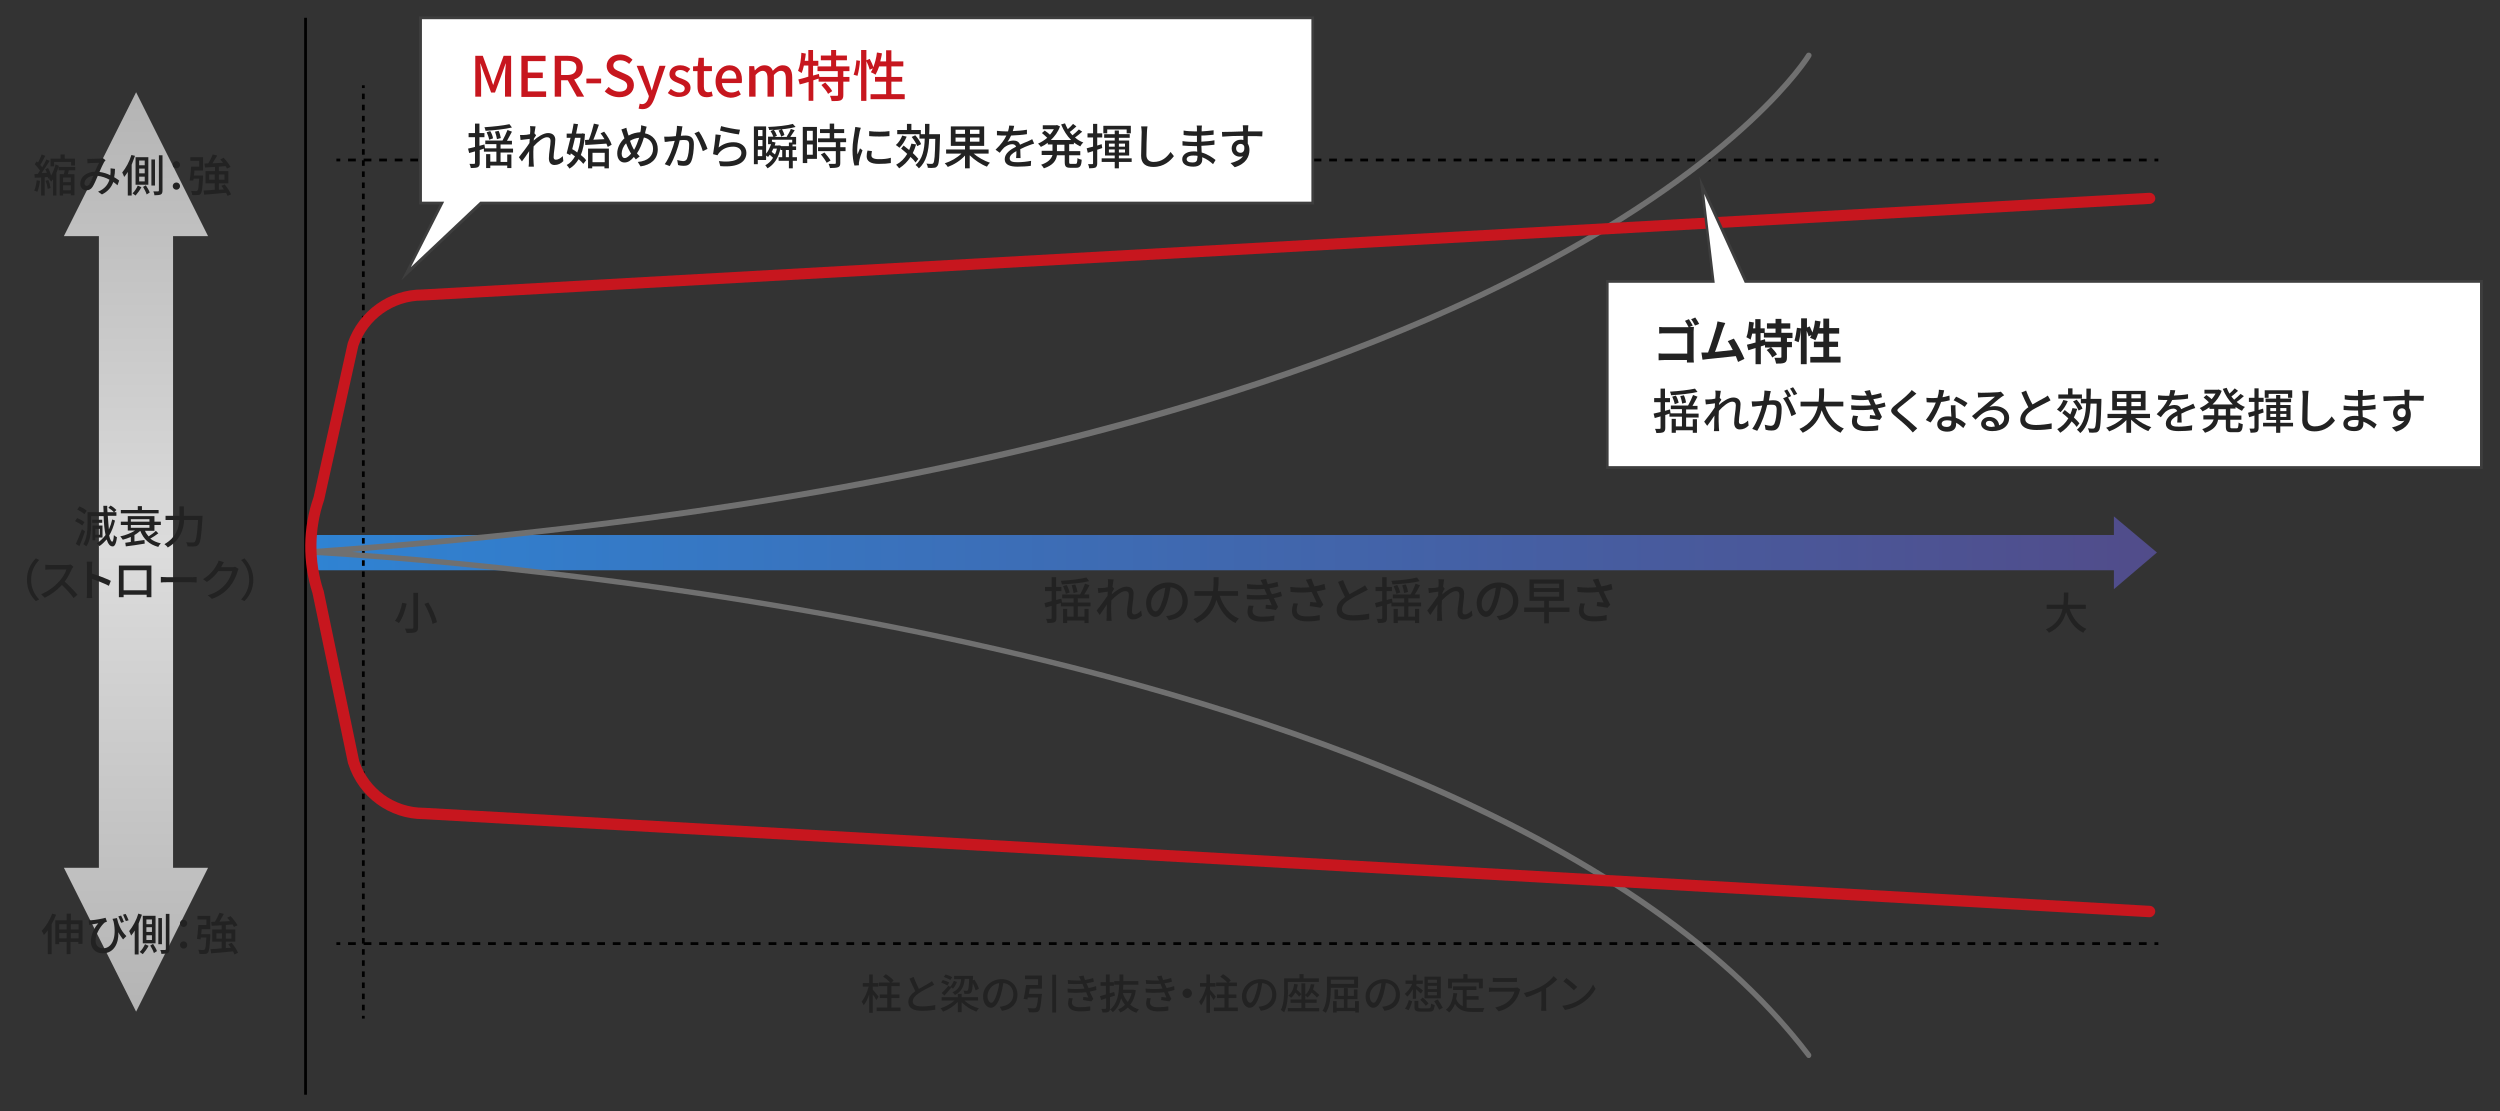 <?xml version="1.0" encoding="utf-8"?>
<!-- Generator: Adobe Illustrator 24.2.1, SVG Export Plug-In . SVG Version: 6.00 Build 0)  -->
<svg version="1.1" id="レイヤー_1" xmlns="http://www.w3.org/2000/svg" xmlns:xlink="http://www.w3.org/1999/xlink" x="0px"
	 y="0px" viewBox="0 0 900 400" style="enable-background:new 0 0 900 400;" xml:space="preserve">
<rect x="0" y="0" width="900" height="400" fill="#333333" stroke="none"/>
<style type="text/css">
	.st0{fill:url(#SVGID_1_);}
	.st1{fill:#707070;}
	.st2{fill:url(#SVGID_2_);}
	.st3{fill:#C7161E;}
	.st4{fill:#FFFFFF;}
	.st5{fill:#3E3E3E;}
	.st6{fill:#222222;}
</style>
<g>
	<linearGradient id="SVGID_1_" gradientUnits="userSpaceOnUse" x1="111.901" y1="198.997" x2="776.473" y2="198.997">
		<stop  offset="0" style="stop-color:#2F83D3"/>
		<stop  offset="1" style="stop-color:#514C8A"/>
	</linearGradient>
	<polygon class="st0" points="776.5,198.9 761,185.9 761,192.6 111.9,192.6 111.9,205.3 761,205.3 761,212.1 	"/>
	<rect x="109.5" y="6.4" width="1" height="387.7"/>
	<g>
		<rect x="130.3" y="30.7" width="1" height="1"/>
		<path d="M131.3,363.7h-1v-2h1V363.7z M131.3,359.7h-1v-2h1V359.7z M131.3,355.7h-1v-2h1V355.7z M131.3,351.7h-1v-2h1V351.7z
			 M131.3,347.7h-1v-2h1V347.7z M131.3,343.7h-1v-2h1V343.7z M131.3,339.7h-1v-2h1V339.7z M131.3,335.7h-1v-2h1V335.7z M131.3,331.7
			h-1v-2h1V331.7z M131.3,327.7h-1v-2h1V327.7z M131.3,323.7h-1v-2h1V323.7z M131.3,319.7h-1v-2h1V319.7z M131.3,315.7h-1v-2h1
			V315.7z M131.3,311.7h-1v-2h1V311.7z M131.3,307.7h-1v-2h1V307.7z M131.3,303.7h-1v-2h1V303.7z M131.3,299.7h-1v-2h1V299.7z
			 M131.3,295.7h-1v-2h1V295.7z M131.3,291.7h-1v-2h1V291.7z M131.3,287.7h-1v-2h1V287.7z M131.3,283.7h-1v-2h1V283.7z M131.3,279.7
			h-1v-2h1V279.7z M131.3,275.7h-1v-2h1V275.7z M131.3,271.7h-1v-2h1V271.7z M131.3,267.7h-1v-2h1V267.7z M131.3,263.7h-1v-2h1
			V263.7z M131.3,259.7h-1v-2h1V259.7z M131.3,255.7h-1v-2h1V255.7z M131.3,251.7h-1v-2h1V251.7z M131.3,247.7h-1v-2h1V247.7z
			 M131.3,243.7h-1v-2h1V243.7z M131.3,239.7h-1v-2h1V239.7z M131.3,235.7h-1v-2h1V235.7z M131.3,231.7h-1v-2h1V231.7z M131.3,227.7
			h-1v-2h1V227.7z M131.3,223.7h-1v-2h1V223.7z M131.3,219.7h-1v-2h1V219.7z M131.3,215.7h-1v-2h1V215.7z M131.3,211.7h-1v-2h1
			V211.7z M131.3,207.7h-1v-2h1V207.7z M131.3,203.7h-1v-2h1V203.7z M131.3,199.7h-1v-2h1V199.7z M131.3,195.7h-1v-2h1V195.7z
			 M131.3,191.7h-1v-2h1V191.7z M131.3,187.7h-1v-2h1V187.7z M131.3,183.7h-1v-2h1V183.7z M131.3,179.7h-1v-2h1V179.7z M131.3,175.7
			h-1v-2h1V175.7z M131.3,171.7h-1v-2h1V171.7z M131.3,167.7h-1v-2h1V167.7z M131.3,163.7h-1v-2h1V163.7z M131.3,159.7h-1v-2h1
			V159.7z M131.3,155.7h-1v-2h1V155.7z M131.3,151.7h-1v-2h1V151.7z M131.3,147.7h-1v-2h1V147.7z M131.3,143.7h-1v-2h1V143.7z
			 M131.3,139.7h-1v-2h1V139.7z M131.3,135.7h-1v-2h1V135.7z M131.3,131.7h-1v-2h1V131.7z M131.3,127.7h-1v-2h1V127.7z M131.3,123.7
			h-1v-2h1V123.7z M131.3,119.7h-1v-2h1V119.7z M131.3,115.7h-1v-2h1V115.7z M131.3,111.7h-1v-2h1V111.7z M131.3,107.7h-1v-2h1
			V107.7z M131.3,103.7h-1v-2h1V103.7z M131.3,99.7h-1v-2h1V99.7z M131.3,95.7h-1v-2h1V95.7z M131.3,91.7h-1v-2h1V91.7z M131.3,87.7
			h-1v-2h1V87.7z M131.3,83.7h-1v-2h1V83.7z M131.3,79.7h-1v-2h1V79.7z M131.3,75.7h-1v-2h1V75.7z M131.3,71.7h-1v-2h1V71.7z
			 M131.3,67.7h-1v-2h1V67.7z M131.3,63.7h-1v-2h1V63.7z M131.3,59.7h-1v-2h1V59.7z M131.3,55.7h-1v-2h1V55.7z M131.3,51.7h-1v-2h1
			V51.7z M131.3,47.7h-1v-2h1V47.7z M131.3,43.7h-1v-2h1V43.7z M131.3,39.7h-1v-2h1V39.7z M131.3,35.7h-1v-2h1V35.7z"/>
		<rect x="130.3" y="365.7" width="1" height="1"/>
	</g>
	<g>
		<rect x="121.1" y="57.1" width="1.4" height="1"/>
		<path d="M772.8,58.1H770v-1h2.8V58.1z M767.2,58.1h-2.8v-1h2.8V58.1z M761.6,58.1h-2.8v-1h2.8V58.1z M756,58.1h-2.8v-1h2.8V58.1z
			 M750.4,58.1h-2.8v-1h2.8V58.1z M744.8,58.1H742v-1h2.8V58.1z M739.2,58.1h-2.8v-1h2.8V58.1z M733.6,58.1h-2.8v-1h2.8V58.1z
			 M728,58.1h-2.8v-1h2.8V58.1z M722.3,58.1h-2.8v-1h2.8V58.1z M716.7,58.1h-2.8v-1h2.8V58.1z M711.1,58.1h-2.8v-1h2.8V58.1z
			 M705.5,58.1h-2.8v-1h2.8V58.1z M699.9,58.1h-2.8v-1h2.8V58.1z M694.3,58.1h-2.8v-1h2.8V58.1z M688.7,58.1h-2.8v-1h2.8V58.1z
			 M683.1,58.1h-2.8v-1h2.8V58.1z M677.5,58.1h-2.8v-1h2.8V58.1z M671.9,58.1h-2.8v-1h2.8V58.1z M666.3,58.1h-2.8v-1h2.8V58.1z
			 M660.7,58.1h-2.8v-1h2.8V58.1z M655.1,58.1h-2.8v-1h2.8V58.1z M649.5,58.1h-2.8v-1h2.8V58.1z M643.9,58.1h-2.8v-1h2.8V58.1z
			 M638.3,58.1h-2.8v-1h2.8V58.1z M632.6,58.1h-2.8v-1h2.8V58.1z M627,58.1h-2.8v-1h2.8V58.1z M621.4,58.1h-2.8v-1h2.8V58.1z
			 M615.8,58.1H613v-1h2.8V58.1z M610.2,58.1h-2.8v-1h2.8V58.1z M604.6,58.1h-2.8v-1h2.8V58.1z M599,58.1h-2.8v-1h2.8V58.1z
			 M593.4,58.1h-2.8v-1h2.8V58.1z M587.8,58.1H585v-1h2.8V58.1z M582.2,58.1h-2.8v-1h2.8V58.1z M576.6,58.1h-2.8v-1h2.8V58.1z
			 M571,58.1h-2.8v-1h2.8V58.1z M565.4,58.1h-2.8v-1h2.8V58.1z M559.8,58.1H557v-1h2.8V58.1z M554.2,58.1h-2.8v-1h2.8V58.1z
			 M548.6,58.1h-2.8v-1h2.8V58.1z M542.9,58.1h-2.8v-1h2.8V58.1z M537.3,58.1h-2.8v-1h2.8V58.1z M531.7,58.1h-2.8v-1h2.8V58.1z
			 M526.1,58.1h-2.8v-1h2.8V58.1z M520.5,58.1h-2.8v-1h2.8V58.1z M514.9,58.1h-2.8v-1h2.8V58.1z M509.3,58.1h-2.8v-1h2.8V58.1z
			 M503.7,58.1h-2.8v-1h2.8V58.1z M498.1,58.1h-2.8v-1h2.8V58.1z M492.5,58.1h-2.8v-1h2.8V58.1z M486.9,58.1h-2.8v-1h2.8V58.1z
			 M481.3,58.1h-2.8v-1h2.8V58.1z M475.7,58.1h-2.8v-1h2.8V58.1z M470.1,58.1h-2.8v-1h2.8V58.1z M464.5,58.1h-2.8v-1h2.8V58.1z
			 M458.9,58.1h-2.8v-1h2.8V58.1z M453.3,58.1h-2.8v-1h2.8V58.1z M447.6,58.1h-2.8v-1h2.8V58.1z M442,58.1h-2.8v-1h2.8V58.1z
			 M436.4,58.1h-2.8v-1h2.8V58.1z M430.8,58.1H428v-1h2.8V58.1z M425.2,58.1h-2.8v-1h2.8V58.1z M419.6,58.1h-2.8v-1h2.8V58.1z
			 M414,58.1h-2.8v-1h2.8V58.1z M408.4,58.1h-2.8v-1h2.8V58.1z M402.8,58.1H400v-1h2.8V58.1z M397.2,58.1h-2.8v-1h2.8V58.1z
			 M391.6,58.1h-2.8v-1h2.8V58.1z M386,58.1h-2.8v-1h2.8V58.1z M380.4,58.1h-2.8v-1h2.8V58.1z M374.8,58.1H372v-1h2.8V58.1z
			 M369.2,58.1h-2.8v-1h2.8V58.1z M363.6,58.1h-2.8v-1h2.8V58.1z M357.9,58.1h-2.8v-1h2.8V58.1z M352.3,58.1h-2.8v-1h2.8V58.1z
			 M346.7,58.1h-2.8v-1h2.8V58.1z M341.1,58.1h-2.8v-1h2.8V58.1z M335.5,58.1h-2.8v-1h2.8V58.1z M329.9,58.1h-2.8v-1h2.8V58.1z
			 M324.3,58.1h-2.8v-1h2.8V58.1z M318.7,58.1h-2.8v-1h2.8V58.1z M313.1,58.1h-2.8v-1h2.8V58.1z M307.5,58.1h-2.8v-1h2.8V58.1z
			 M301.9,58.1h-2.8v-1h2.8V58.1z M296.3,58.1h-2.8v-1h2.8V58.1z M290.7,58.1h-2.8v-1h2.8V58.1z M285.1,58.1h-2.8v-1h2.8V58.1z
			 M279.5,58.1h-2.8v-1h2.8V58.1z M273.9,58.1H271v-1h2.8V58.1z M268.2,58.1h-2.8v-1h2.8V58.1z M262.6,58.1h-2.8v-1h2.8V58.1z
			 M257,58.1h-2.8v-1h2.8V58.1z M251.4,58.1h-2.8v-1h2.8V58.1z M245.8,58.1H243v-1h2.8V58.1z M240.2,58.1h-2.8v-1h2.8V58.1z
			 M234.6,58.1h-2.8v-1h2.8V58.1z M229,58.1h-2.8v-1h2.8V58.1z M223.4,58.1h-2.8v-1h2.8V58.1z M217.8,58.1H215v-1h2.8V58.1z
			 M212.2,58.1h-2.8v-1h2.8V58.1z M206.6,58.1h-2.8v-1h2.8V58.1z M201,58.1h-2.8v-1h2.8V58.1z M195.4,58.1h-2.8v-1h2.8V58.1z
			 M189.8,58.1H187v-1h2.8V58.1z M184.2,58.1h-2.8v-1h2.8V58.1z M178.5,58.1h-2.8v-1h2.8V58.1z M172.9,58.1h-2.8v-1h2.8V58.1z
			 M167.3,58.1h-2.8v-1h2.8V58.1z M161.7,58.1h-2.8v-1h2.8V58.1z M156.1,58.1h-2.8v-1h2.8V58.1z M150.5,58.1h-2.8v-1h2.8V58.1z
			 M144.9,58.1h-2.8v-1h2.8V58.1z M139.3,58.1h-2.8v-1h2.8V58.1z M133.7,58.1h-2.8v-1h2.8V58.1z M128.1,58.1h-2.8v-1h2.8V58.1z"/>
		<rect x="775.6" y="57.1" width="1.4" height="1"/>
	</g>
	<g>
		<rect x="121.1" y="339.2" width="1.4" height="1"/>
		<path d="M772.8,340.2H770v-1h2.8V340.2z M767.2,340.2h-2.8v-1h2.8V340.2z M761.6,340.2h-2.8v-1h2.8V340.2z M756,340.2h-2.8v-1h2.8
			V340.2z M750.4,340.2h-2.8v-1h2.8V340.2z M744.8,340.2H742v-1h2.8V340.2z M739.2,340.2h-2.8v-1h2.8V340.2z M733.6,340.2h-2.8v-1
			h2.8V340.2z M728,340.2h-2.8v-1h2.8V340.2z M722.3,340.2h-2.8v-1h2.8V340.2z M716.7,340.2h-2.8v-1h2.8V340.2z M711.1,340.2h-2.8
			v-1h2.8V340.2z M705.5,340.2h-2.8v-1h2.8V340.2z M699.9,340.2h-2.8v-1h2.8V340.2z M694.3,340.2h-2.8v-1h2.8V340.2z M688.7,340.2
			h-2.8v-1h2.8V340.2z M683.1,340.2h-2.8v-1h2.8V340.2z M677.5,340.2h-2.8v-1h2.8V340.2z M671.9,340.2h-2.8v-1h2.8V340.2z
			 M666.3,340.2h-2.8v-1h2.8V340.2z M660.7,340.2h-2.8v-1h2.8V340.2z M655.1,340.2h-2.8v-1h2.8V340.2z M649.5,340.2h-2.8v-1h2.8
			V340.2z M643.9,340.2h-2.8v-1h2.8V340.2z M638.3,340.2h-2.8v-1h2.8V340.2z M632.6,340.2h-2.8v-1h2.8V340.2z M627,340.2h-2.8v-1
			h2.8V340.2z M621.4,340.2h-2.8v-1h2.8V340.2z M615.8,340.2H613v-1h2.8V340.2z M610.2,340.2h-2.8v-1h2.8V340.2z M604.6,340.2h-2.8
			v-1h2.8V340.2z M599,340.2h-2.8v-1h2.8V340.2z M593.4,340.2h-2.8v-1h2.8V340.2z M587.8,340.2H585v-1h2.8V340.2z M582.2,340.2h-2.8
			v-1h2.8V340.2z M576.6,340.2h-2.8v-1h2.8V340.2z M571,340.2h-2.8v-1h2.8V340.2z M565.4,340.2h-2.8v-1h2.8V340.2z M559.8,340.2H557
			v-1h2.8V340.2z M554.2,340.2h-2.8v-1h2.8V340.2z M548.6,340.2h-2.8v-1h2.8V340.2z M542.9,340.2h-2.8v-1h2.8V340.2z M537.3,340.2
			h-2.8v-1h2.8V340.2z M531.7,340.2h-2.8v-1h2.8V340.2z M526.1,340.2h-2.8v-1h2.8V340.2z M520.5,340.2h-2.8v-1h2.8V340.2z
			 M514.9,340.2h-2.8v-1h2.8V340.2z M509.3,340.2h-2.8v-1h2.8V340.2z M503.7,340.2h-2.8v-1h2.8V340.2z M498.1,340.2h-2.8v-1h2.8
			V340.2z M492.5,340.2h-2.8v-1h2.8V340.2z M486.9,340.2h-2.8v-1h2.8V340.2z M481.3,340.2h-2.8v-1h2.8V340.2z M475.7,340.2h-2.8v-1
			h2.8V340.2z M470.1,340.2h-2.8v-1h2.8V340.2z M464.5,340.2h-2.8v-1h2.8V340.2z M458.9,340.2h-2.8v-1h2.8V340.2z M453.3,340.2h-2.8
			v-1h2.8V340.2z M447.6,340.2h-2.8v-1h2.8V340.2z M442,340.2h-2.8v-1h2.8V340.2z M436.4,340.2h-2.8v-1h2.8V340.2z M430.8,340.2H428
			v-1h2.8V340.2z M425.2,340.2h-2.8v-1h2.8V340.2z M419.6,340.2h-2.8v-1h2.8V340.2z M414,340.2h-2.8v-1h2.8V340.2z M408.4,340.2
			h-2.8v-1h2.8V340.2z M402.8,340.2H400v-1h2.8V340.2z M397.2,340.2h-2.8v-1h2.8V340.2z M391.6,340.2h-2.8v-1h2.8V340.2z M386,340.2
			h-2.8v-1h2.8V340.2z M380.4,340.2h-2.8v-1h2.8V340.2z M374.8,340.2H372v-1h2.8V340.2z M369.2,340.2h-2.8v-1h2.8V340.2z
			 M363.6,340.2h-2.8v-1h2.8V340.2z M357.9,340.2h-2.8v-1h2.8V340.2z M352.3,340.2h-2.8v-1h2.8V340.2z M346.7,340.2h-2.8v-1h2.8
			V340.2z M341.1,340.2h-2.8v-1h2.8V340.2z M335.5,340.2h-2.8v-1h2.8V340.2z M329.9,340.2h-2.8v-1h2.8V340.2z M324.3,340.2h-2.8v-1
			h2.8V340.2z M318.7,340.2h-2.8v-1h2.8V340.2z M313.1,340.2h-2.8v-1h2.8V340.2z M307.5,340.2h-2.8v-1h2.8V340.2z M301.9,340.2h-2.8
			v-1h2.8V340.2z M296.3,340.2h-2.8v-1h2.8V340.2z M290.7,340.2h-2.8v-1h2.8V340.2z M285.1,340.2h-2.8v-1h2.8V340.2z M279.5,340.2
			h-2.8v-1h2.8V340.2z M273.9,340.2H271v-1h2.8V340.2z M268.2,340.2h-2.8v-1h2.8V340.2z M262.6,340.2h-2.8v-1h2.8V340.2z M257,340.2
			h-2.8v-1h2.8V340.2z M251.4,340.2h-2.8v-1h2.8V340.2z M245.8,340.2H243v-1h2.8V340.2z M240.2,340.2h-2.8v-1h2.8V340.2z
			 M234.6,340.2h-2.8v-1h2.8V340.2z M229,340.2h-2.8v-1h2.8V340.2z M223.4,340.2h-2.8v-1h2.8V340.2z M217.8,340.2H215v-1h2.8V340.2z
			 M212.2,340.2h-2.8v-1h2.8V340.2z M206.6,340.2h-2.8v-1h2.8V340.2z M201,340.2h-2.8v-1h2.8V340.2z M195.4,340.2h-2.8v-1h2.8V340.2
			z M189.8,340.2H187v-1h2.8V340.2z M184.2,340.2h-2.8v-1h2.8V340.2z M178.5,340.2h-2.8v-1h2.8V340.2z M172.9,340.2h-2.8v-1h2.8
			V340.2z M167.3,340.2h-2.8v-1h2.8V340.2z M161.7,340.2h-2.8v-1h2.8V340.2z M156.1,340.2h-2.8v-1h2.8V340.2z M150.5,340.2h-2.8v-1
			h2.8V340.2z M144.9,340.2h-2.8v-1h2.8V340.2z M139.3,340.2h-2.8v-1h2.8V340.2z M133.7,340.2h-2.8v-1h2.8V340.2z M128.1,340.2h-2.8
			v-1h2.8V340.2z"/>
		<rect x="775.6" y="339.2" width="1.4" height="1"/>
	</g>
	<path class="st1" d="M651.2,380.9c-0.3,0-0.6-0.1-0.8-0.4c-63.6-83.5-206.5-128.2-315.3-151c-117.9-24.7-222.2-29.7-223.2-29.8l0-2
		c232.8-16.3,366.8-64,438.2-101c77.4-40.2,100-76.9,100.2-77.3c0.3-0.5,0.9-0.6,1.4-0.3c0.5,0.3,0.6,0.9,0.3,1.4
		c-0.2,0.4-23,37.5-100.8,77.9c-45.6,23.7-100.9,43.9-164.4,60.1c-75.6,19.2-163,32.7-260.1,40.2c32.9,2.3,116.6,9.6,208.7,28.9
		c69.4,14.5,129.9,33,179.8,54.7c62.5,27.3,108.5,59.9,136.7,97c0.3,0.4,0.2,1.1-0.2,1.4C651.6,380.8,651.4,380.9,651.2,380.9z"/>
	<linearGradient id="SVGID_2_" gradientUnits="userSpaceOnUse" x1="48.957" y1="364.239" x2="48.957" y2="33.173">
		<stop  offset="0" style="stop-color:#B4B4B4"/>
		<stop  offset="0.5" style="stop-color:#DCDCDC"/>
		<stop  offset="1" style="stop-color:#B4B4B4"/>
	</linearGradient>
	<polygon class="st2" points="62.3,85 74.9,85 49,33.2 23,85 35.6,85 35.6,312.4 23,312.4 49,364.2 74.9,312.4 62.3,312.4 	"/>
	<path class="st3" d="M773.8,330.2c0,0-0.1,0-0.1,0l-621.2-35.3c-12.4,0-23.3-8-27.1-19.8l-0.1-0.2l-12.8-61.3
		c-3.6-11.2-3.5-23.6,0.4-34.7l12.3-55.5c4-11.5,14.8-19.2,26.9-19.2l621.7-34.8c1.1,0,2,0.8,2.1,1.9s-0.8,2-1.9,2.1l-621.8,34.8
		h-0.1c-10.4,0-19.7,6.6-23.1,16.4L116.7,180c-3.6,10.4-3.7,21.9-0.3,32.4l0.1,0.2l12.8,61.3c3.3,10.1,12.7,16.9,23.3,16.9l0.1,0
		l621.3,35.3c1.1,0.1,1.9,1,1.9,2.1C775.8,329.3,774.9,330.2,773.8,330.2z"/>
	<g>
		<polygon class="st4" points="628.5,101.3 612.6,66.7 616.8,101.3 578.7,101.3 578.7,168.3 893.3,168.3 893.3,101.3 		"/>
		<path class="st5" d="M893.8,168.8H578.2v-68h38.1l-4.5-37.2l17,37.2h265V168.8z M579.2,167.8h313.6v-66H628.1l-14.6-32l3.8,32
			h-38.2V167.8z"/>
	</g>
	<g>
		<polygon class="st4" points="472.6,6.4 151.4,6.4 151.4,73.1 159.1,73.1 146.2,98.6 173.2,73.1 472.6,73.1 		"/>
		<path class="st5" d="M144.5,100.9l13.8-27.3h-7.4V5.9h322.2v67.7H173.4L144.5,100.9z M151.9,72.6h8l-12,23.6l25-23.6h299.2V6.9
			H151.9V72.6z"/>
	</g>
	<g>
		<path class="st6" d="M14.4,65.1c-0.2,1.5-0.5,3-1,4c-0.2-0.2-0.8-0.4-1.1-0.5c0.5-1,0.8-2.4,0.9-3.7L14.4,65.1z M21.2,59.7
			c-0.2,0.8-0.5,1.6-0.9,2.5v8.2h-1.2v-5.9c-0.2,0.3-0.5,0.7-0.7,0.9c-0.2-0.3-0.5-0.8-0.8-1c0.1-0.1,0.2-0.3,0.3-0.4l-0.6,0.3
			c0-0.2-0.1-0.4-0.1-0.6l-1.1,0.1v6.6h-1.3v-6.5c-0.8,0-1.6,0.1-2.3,0.1l-0.1-1.3l1.2-0.1c0.3-0.4,0.5-0.7,0.8-1.2
			c-0.5-0.7-1.2-1.6-1.9-2.3l0.7-1c0.2,0.1,0.3,0.3,0.5,0.4c0.5-0.9,1-2.1,1.3-2.9l1.3,0.5c-0.6,1.1-1.2,2.4-1.8,3.3
			c0.3,0.3,0.5,0.6,0.7,0.8c0.6-0.9,1.1-1.9,1.5-2.8l1.2,0.5c-0.9,1.4-2,3.1-2.9,4.4l1.9-0.1c-0.2-0.5-0.4-0.9-0.6-1.3l1-0.4
			c0.5,0.8,0.9,1.9,1.1,2.7c0.7-1.2,1.3-2.8,1.6-4L21.2,59.7z M17.4,64.8c0.4,0.9,0.7,2.1,0.8,2.9L17.2,68c-0.1-0.8-0.4-2-0.8-2.9
			L17.4,64.8z M19.5,59.9h-1.3v-2.8h3.6v-1.5h1.5v1.5H27v2.5h-1.4v-1.3h-6.1V59.9z M24.8,61.3c-0.1,0.5-0.3,1-0.4,1.4h2.4v7.6h-1.3
			v-0.6h-2.8v0.7h-1.2v-7.7H23c0.1-0.4,0.2-0.9,0.3-1.4h-2.2v-1.2h6v1.2H24.8z M25.5,63.9h-2.8v1.7h2.8V63.9z M25.5,68.5v-1.8h-2.8
			v1.8H25.5z"/>
		<path class="st6" d="M42.3,66.7c-0.4-0.4-1-0.8-1.5-1.2c-0.7,1.9-1.9,3.4-4.1,4.5L35.3,69c2.5-1,3.6-2.7,4.1-4.3
			c-1.2-0.7-2.7-1.2-4.2-1.4c-0.6,1.4-1.3,3.1-1.9,4c-0.6,0.9-1.3,1.2-2.2,1.2c-1.3,0-2.2-0.9-2.2-2.4c0-2.4,2.2-4.2,5.3-4.3
			c0.5-1.2,1-2.4,1.5-3.2c-0.6,0-2.3,0.1-3,0.1c-0.3,0-0.8,0.1-1.2,0.1l-0.1-1.6c0.4,0,0.9,0,1.2,0c0.9,0,2.8-0.1,3.5-0.1
			c0.3,0,0.7-0.1,0.9-0.2l1,0.8c-0.2,0.2-0.3,0.4-0.5,0.6c-0.4,0.7-1.1,2.2-1.7,3.6c1.4,0.2,2.8,0.6,3.9,1.2c0-0.3,0.1-0.6,0.1-0.9
			c0-0.5,0-1.1,0-1.6l1.6,0.2c0,1.1-0.1,2.1-0.3,3c0.7,0.4,1.3,0.8,1.8,1.2L42.3,66.7z M33.6,63.3c-2,0.2-3.2,1.5-3.2,2.7
			c0,0.6,0.4,0.9,0.8,0.9c0.3,0,0.6-0.1,0.9-0.5C32.5,65.7,33.1,64.5,33.6,63.3z"/>
		<path class="st6" d="M48.6,56.1c-0.4,1.1-0.8,2.1-1.2,3.2v11.1h-1.4v-8.5c-0.4,0.7-0.8,1.2-1.3,1.8c-0.1-0.4-0.5-1.2-0.7-1.6
			c1.3-1.6,2.6-3.9,3.3-6.3L48.6,56.1z M50.9,67.4c-0.5,1-1.4,2.2-2.1,3c-0.3-0.2-0.8-0.6-1.1-0.8c0.8-0.7,1.5-1.9,1.9-2.8
			L50.9,67.4z M53.4,66.5h-4.6v-9.9h4.6V66.5z M52.1,57.8h-2v1.7h2V57.8z M52.1,60.7h-2v1.7h2V60.7z M52.1,63.6h-2v1.7h2V63.6z
			 M52.5,66.7c0.5,0.8,1.2,1.9,1.4,2.6L52.8,70c-0.2-0.7-0.8-1.9-1.3-2.7L52.5,66.7z M55.8,66.8h-1.3v-9.4h1.3V66.8z M58.5,55.9
			v12.7c0,0.8-0.2,1.2-0.6,1.4c-0.4,0.2-1.2,0.3-2.3,0.3c0-0.4-0.2-1-0.4-1.4c0.8,0,1.5,0,1.7,0c0.2,0,0.3-0.1,0.3-0.3V55.9H58.5z"
			/>
		<path class="st6" d="M62.2,59.3c0-0.8,0.6-1.3,1.3-1.3s1.3,0.6,1.3,1.3c0,0.8-0.6,1.3-1.3,1.3S62.2,60.1,62.2,59.3z M62.2,67
			c0-0.8,0.6-1.3,1.3-1.3s1.3,0.5,1.3,1.3c0,0.8-0.6,1.3-1.3,1.3S62.2,67.8,62.2,67z"/>
		<path class="st6" d="M73.1,63.1c0,0,0,0.4,0,0.6c-0.2,3.9-0.4,5.5-0.8,6c-0.3,0.4-0.6,0.5-1.1,0.5c-0.4,0-1.2,0.1-2,0
			c0-0.4-0.2-1-0.4-1.5c0.8,0.1,1.5,0.1,1.7,0.1c0.3,0,0.4,0,0.6-0.2c0.3-0.3,0.4-1.4,0.6-4.3h-2l-0.1,0.7L68.3,65
			c0.2-1.3,0.4-3.4,0.5-5h2.9v-2.1h-3.2v-1.3h4.6v4.8H70c0,0.6-0.1,1.2-0.2,1.8H73.1z M81.9,70.5c-0.1-0.3-0.3-0.7-0.5-1.1
			c-2.8,0.3-5.8,0.5-7.9,0.7l-0.2-1.5c1.1-0.1,2.5-0.1,4-0.3V66H74v-4.4h3.4v-1.5l-3.6,0.2l-0.2-1.4l1.4-0.1c0.6-1,1.2-2.2,1.6-3.2
			l1.6,0.4C77.6,57,77,58,76.5,58.8c1.2-0.1,2.5-0.1,3.8-0.2c-0.3-0.4-0.7-0.8-1-1.2l1.2-0.6c1,1,2,2.4,2.5,3.3l-1.3,0.6
			c-0.1-0.3-0.3-0.6-0.5-0.9L78.8,60v1.6h3.4V66h-3.4v2.3l1.8-0.1c-0.3-0.4-0.6-0.9-0.9-1.3l1.2-0.5c0.9,1.1,1.9,2.6,2.3,3.6
			L81.9,70.5z M77.3,64.7v-1.9h-2v1.9H77.3z M78.8,62.8v1.9h2v-1.9H78.8z"/>
	</g>
	<g>
		<path class="st6" d="M146.4,217.3c-0.5,2.3-1.4,5.2-2.8,7c-0.4-0.3-1-0.6-1.4-0.8c1.3-1.7,2.2-4.4,2.6-6.5L146.4,217.3z
			 M150.5,213.4v12.5c0,1-0.3,1.4-0.9,1.7c-0.6,0.2-1.7,0.3-3.2,0.3c-0.1-0.4-0.4-1.1-0.6-1.6c1.1,0,2.3,0,2.6,0
			c0.3,0,0.4-0.1,0.4-0.4v-12.5H150.5z M154.2,216.9c1.4,2.2,2.7,5.1,3.1,7.1l-1.6,0.6c-0.3-1.9-1.6-4.9-2.9-7.2L154.2,216.9z"/>
	</g>
	<g>
		<path class="st6" d="M388,222h2.4v-2.8h1.5v5.1h-1.5v-0.9h-6.2v0.9h-1.5v-5.1h1.5v2.8h2.3v-3.7h-4.6v-1.2l-1.6,0.5v4.9
			c0,0.8-0.2,1.3-0.7,1.5c-0.5,0.2-1.3,0.3-2.5,0.3c-0.1-0.4-0.3-1.1-0.5-1.5c0.8,0,1.5,0,1.7,0c0.2,0,0.3-0.1,0.3-0.3v-4.4
			l-2.2,0.6l-0.4-1.6c0.7-0.2,1.6-0.4,2.6-0.7v-3.6h-2.4v-1.5h2.4v-3.5h1.6v3.5h1.9v1.5h-1.9v3.2c0.6-0.2,1.2-0.3,1.9-0.5l0.2,1.4
			h4.2v-1.5h-4.1V214h6.4c0.7-1.1,1.4-2.7,1.8-3.9l1.6,0.6c-0.6,1.1-1.2,2.4-1.9,3.3h1.8v1.4H388v1.5h4.6v1.4H388V222z M392.1,209.2
			c-2.6,0.7-6.5,1-9.8,1.2c-0.1-0.4-0.2-0.9-0.4-1.3c3.2-0.2,7-0.6,9.2-1.2L392.1,209.2z M383.7,213.8c-0.1-0.7-0.6-1.9-1-2.8
			l1.3-0.4c0.5,0.8,0.9,2,1.1,2.7L383.7,213.8z M386.5,213.5c-0.1-0.7-0.4-1.9-0.7-2.8l1.3-0.3c0.4,0.9,0.7,2,0.8,2.7L386.5,213.5z"
			/>
		<path class="st6" d="M411.1,221.6c-0.9,0.9-2,1.4-3.3,1.4c-1.2,0-2.1-0.9-2.1-2.4c0-2,0.7-4.8,0.7-6.4c0-1-0.5-1.4-1.3-1.4
			c-1.4,0-3.4,1.7-5,3.3c0,0.6-0.1,1.2-0.1,1.8c0,1.5,0,2.8,0.1,4.4c0,0.3,0.1,0.8,0.1,1.2h-1.9c0-0.3,0.1-0.9,0.1-1.2
			c0-1.7,0-2.7,0.1-4.7c-0.8,1.2-1.9,2.8-2.6,3.8l-1.1-1.6c1-1.2,2.9-3.8,3.9-5.3c0-0.5,0.1-1,0.1-1.5c-0.8,0.1-2.3,0.3-3.4,0.5
			l-0.2-1.8c0.5,0,0.8,0,1.3,0c0.6,0,1.5-0.1,2.3-0.3c0.1-0.8,0.1-1.3,0.1-1.5c0-0.5,0-1-0.1-1.4l2.1,0.1c-0.1,0.5-0.2,1.4-0.4,2.6
			l0.6,0.8c-0.2,0.3-0.6,0.8-0.8,1.3c0,0.3,0,0.5-0.1,0.7c1.4-1.3,3.6-2.8,5.3-2.8c1.8,0,2.6,1,2.6,2.5c0,1.8-0.6,4.7-0.6,6.5
			c0,0.6,0.3,1,0.8,1c0.8,0,1.7-0.5,2.5-1.4L411.1,221.6z"/>
		<path class="st6" d="M419.8,221.8c0.6-0.1,1.2-0.1,1.6-0.3c2.3-0.5,4.3-2.2,4.3-5.1c0-2.6-1.5-4.6-4.3-5c-0.3,1.6-0.6,3.3-1.1,5
			c-1.1,3.6-2.6,5.7-4.3,5.7c-1.8,0-3.4-2-3.4-5c0-4,3.5-7.4,8-7.4c4.3,0,7,3,7,6.7c0,3.7-2.4,6.3-6.8,6.9L419.8,221.8z
			 M418.5,216.2c0.5-1.4,0.8-3,1-4.6c-3.2,0.5-5.1,3.3-5.1,5.5c0,2.1,0.9,3,1.6,3C416.8,220.1,417.7,218.9,418.5,216.2z"/>
		<path class="st6" d="M439.1,214.5c1.2,3.7,3.5,6.8,6.9,8.2c-0.4,0.4-1,1.1-1.2,1.6c-3.4-1.6-5.5-4.5-6.9-8.3
			c-0.9,3.3-2.9,6.4-7,8.3c-0.3-0.5-0.8-1-1.3-1.4c4.3-1.9,6-5.1,6.8-8.4H430v-1.7h6.7c0.2-1.8,0.2-3.5,0.2-5h1.8c0,1.5,0,3.2-0.3,5
			h7.3v1.7H439.1z"/>
		<path class="st6" d="M461.5,214.6c-0.8,0.3-1.8,0.5-2.9,0.7c0.5,1,1,2.2,1.5,3.2l-0.8,1.1c-0.9-0.2-2.5-0.4-3.7-0.5l0.1-1.4
			c0.8,0.1,1.6,0.2,2.1,0.2c-0.3-0.7-0.6-1.5-1-2.3c-2.3,0.3-5.1,0.3-7.9,0.1l-0.1-1.6c2.7,0.3,5.2,0.2,7.3,0l-0.5-1.1
			c-0.1-0.3-0.3-0.6-0.4-1c-1.8,0.2-4,0.2-6.2-0.1l-0.1-1.6c2.1,0.2,4,0.3,5.7,0.2l-0.1-0.3c-0.3-0.6-0.5-1-0.7-1.4l2-0.4
			c0.1,0.6,0.4,1.2,0.6,1.9c1.2-0.2,2.4-0.5,3.5-0.8l0.3,1.6c-0.9,0.3-2,0.5-3.2,0.7l0.3,0.8c0.1,0.3,0.3,0.8,0.6,1.3
			c1.4-0.3,2.4-0.6,3.2-0.9L461.5,214.6z M451.3,218.1c-0.2,0.6-0.4,1.3-0.4,1.8c0,1.3,1,2.1,3.4,2.1c1.5,0,3.3-0.1,4.5-0.4
			l-0.1,1.8c-1,0.2-2.8,0.4-4.4,0.4c-3.3,0-5.2-1.1-5.2-3.5c0-0.8,0.2-1.7,0.4-2.3L451.3,218.1z"/>
		<path class="st6" d="M477.2,212.2c-1,0.3-2.1,0.5-3.2,0.7c0.6,1.4,1.6,3.3,2.4,4.8l-1,1.1c-0.8-0.2-2.6-0.4-3.9-0.6l0.2-1.5
			c0.6,0.1,1.8,0.2,2.3,0.2c-0.5-1-1.2-2.6-1.8-3.8c-2.3,0.3-4.8,0.3-7.6,0l-0.1-1.8c2.6,0.3,4.9,0.3,6.9,0.1l-0.5-1.1
			c-0.3-0.7-0.5-1-0.8-1.6l2-0.4c0.4,1.1,0.7,1.9,1.1,2.8c1.2-0.2,2.4-0.5,3.6-0.9L477.2,212.2z M467.3,217.3
			c-0.3,0.6-0.5,1.7-0.5,2.2c0,1.5,0.9,2.4,3.5,2.4c2.4,0,3.5-0.2,4.8-0.5l0,1.9c-1.1,0.2-2.4,0.4-4.7,0.4c-3.4,0-5.3-1.4-5.3-3.7
			c0-0.8,0.2-1.8,0.5-2.8L467.3,217.3z"/>
		<path class="st6" d="M492.4,212.3c-0.5,0.3-1,0.5-1.5,0.8c-1.2,0.6-3.5,1.7-5.2,2.8c-1.6,1-2.6,2.1-2.6,3.4c0,1.4,1.3,2.2,4,2.2
			c1.9,0,4.3-0.3,5.8-0.6l0,2c-1.4,0.3-3.4,0.5-5.7,0.5c-3.4,0-6-1-6-3.9c0-1.9,1.2-3.3,3-4.6c-0.8-1.5-1.7-3.5-2.5-5.4l1.8-0.7
			c0.7,1.9,1.6,3.7,2.3,5.1c1.6-0.9,3.3-1.8,4.2-2.3c0.6-0.3,1-0.6,1.4-0.9L492.4,212.3z"/>
		<path class="st6" d="M507,222h2.4v-2.8h1.5v5.1h-1.5v-0.9h-6.2v0.9h-1.5v-5.1h1.5v2.8h2.3v-3.7h-4.6v-1.2l-1.6,0.5v4.9
			c0,0.8-0.2,1.3-0.7,1.5c-0.5,0.2-1.3,0.3-2.5,0.3c-0.1-0.4-0.3-1.1-0.5-1.5c0.8,0,1.5,0,1.7,0c0.2,0,0.3-0.1,0.3-0.3v-4.4
			l-2.2,0.6l-0.4-1.6c0.7-0.2,1.6-0.4,2.6-0.7v-3.6h-2.4v-1.5h2.4v-3.5h1.6v3.5h1.9v1.5h-1.9v3.2c0.6-0.2,1.2-0.3,1.9-0.5l0.2,1.4
			h4.2v-1.5h-4.1V214h6.4c0.7-1.1,1.4-2.7,1.8-3.9l1.6,0.6c-0.6,1.1-1.2,2.4-1.9,3.3h1.8v1.4H507v1.5h4.6v1.4H507V222z M511.1,209.2
			c-2.6,0.7-6.5,1-9.8,1.2c-0.1-0.4-0.2-0.9-0.4-1.3c3.2-0.2,7-0.6,9.2-1.2L511.1,209.2z M502.7,213.8c-0.1-0.7-0.6-1.9-1-2.8
			l1.3-0.4c0.5,0.8,0.9,2,1.1,2.7L502.7,213.8z M505.5,213.5c-0.1-0.7-0.4-1.9-0.7-2.8l1.3-0.3c0.4,0.9,0.7,2,0.8,2.7L505.5,213.5z"
			/>
		<path class="st6" d="M530.1,221.6c-0.9,0.9-2,1.4-3.3,1.4c-1.2,0-2.1-0.9-2.1-2.4c0-2,0.7-4.8,0.7-6.4c0-1-0.5-1.4-1.3-1.4
			c-1.4,0-3.4,1.7-5,3.3c0,0.6-0.1,1.2-0.1,1.8c0,1.5,0,2.8,0.1,4.4c0,0.3,0.1,0.8,0.1,1.2h-1.9c0-0.3,0.1-0.9,0.1-1.2
			c0-1.7,0-2.7,0.1-4.7c-0.8,1.2-1.9,2.8-2.6,3.8l-1.1-1.6c1-1.2,2.9-3.8,3.9-5.3c0-0.5,0.1-1,0.1-1.5c-0.8,0.1-2.3,0.3-3.4,0.5
			l-0.2-1.8c0.5,0,0.8,0,1.3,0c0.6,0,1.5-0.1,2.3-0.3c0.1-0.8,0.1-1.3,0.1-1.5c0-0.5,0-1-0.1-1.4l2.1,0.1c-0.1,0.5-0.2,1.4-0.4,2.6
			l0.6,0.8c-0.2,0.3-0.6,0.8-0.8,1.3c0,0.3,0,0.5-0.1,0.7c1.4-1.3,3.6-2.8,5.3-2.8c1.8,0,2.6,1,2.6,2.5c0,1.8-0.6,4.7-0.6,6.5
			c0,0.6,0.3,1,0.8,1c0.8,0,1.7-0.5,2.5-1.4L530.1,221.6z"/>
		<path class="st6" d="M538.8,221.8c0.6-0.1,1.2-0.1,1.6-0.3c2.3-0.5,4.3-2.2,4.3-5.1c0-2.6-1.5-4.6-4.3-5c-0.3,1.6-0.6,3.3-1.1,5
			c-1.1,3.6-2.6,5.7-4.3,5.7c-1.8,0-3.4-2-3.4-5c0-4,3.5-7.4,8-7.4c4.3,0,7,3,7,6.7c0,3.7-2.4,6.3-6.8,6.9L538.8,221.8z
			 M537.5,216.2c0.5-1.4,0.8-3,1-4.6c-3.2,0.5-5.1,3.3-5.1,5.5c0,2.1,0.9,3,1.6,3C535.8,220.1,536.7,218.9,537.5,216.2z"/>
		<path class="st6" d="M565,220.3h-7.4v4.1h-1.7v-4.1h-7.2v-1.6h7.2v-2.4h-5.3v-7.7H563v7.7h-5.4v2.4h7.4V220.3z M552.2,211.7h9.1
			v-1.6h-9.1V211.7z M552.2,214.8h9.1v-1.7h-9.1V214.8z"/>
		<path class="st6" d="M580.5,212.2c-1,0.3-2.1,0.5-3.2,0.7c0.6,1.4,1.6,3.3,2.4,4.8l-1,1.1c-0.8-0.2-2.6-0.4-3.9-0.6l0.2-1.5
			c0.6,0.1,1.8,0.2,2.3,0.2c-0.5-1-1.2-2.6-1.8-3.8c-2.3,0.3-4.8,0.3-7.6,0l-0.1-1.8c2.6,0.3,4.9,0.3,6.9,0.1l-0.5-1.1
			c-0.3-0.7-0.5-1-0.8-1.6l2-0.4c0.4,1.1,0.7,1.9,1.1,2.8c1.2-0.2,2.4-0.5,3.6-0.9L580.5,212.2z M570.6,217.3
			c-0.3,0.6-0.5,1.7-0.5,2.2c0,1.5,0.9,2.4,3.5,2.4c2.4,0,3.5-0.2,4.8-0.5l0,1.9c-1.1,0.2-2.4,0.4-4.7,0.4c-3.4,0-5.3-1.4-5.3-3.7
			c0-0.8,0.2-1.8,0.5-2.8L570.6,217.3z"/>
	</g>
	<g>
		<path class="st6" d="M315.5,360c-0.3-0.5-0.8-1.3-1.3-2v6.6h-1.3v-6.6c-0.5,1.5-1.2,3-2,3.9c-0.1-0.4-0.5-1-0.7-1.3
			c1-1.2,2-3.4,2.5-5.4h-2.1v-1.3h2.3v-3.1h1.3v3.1h2v1.3h-2v1.1c0.5,0.5,1.8,2.1,2.1,2.5L315.5,360z M324.2,362.7v1.3h-8.6v-1.3
			h3.8v-3.4h-2.7v-1.3h2.7v-3h-3v-1.3h4c-0.6-0.7-1.6-1.6-2.5-2.1l1-0.9c1,0.6,2.2,1.5,2.8,2.3l-0.8,0.7h3v1.3h-3v3h2.9v1.3h-2.9
			v3.4H324.2z"/>
		<path class="st6" d="M336.3,354.5c-0.4,0.2-0.8,0.5-1.3,0.7c-1,0.5-2.9,1.4-4.3,2.4c-1.3,0.9-2.1,1.8-2.1,2.9
			c0,1.2,1.1,1.8,3.3,1.8c1.6,0,3.6-0.2,4.8-0.5l0,1.7c-1.2,0.2-2.8,0.4-4.7,0.4c-2.9,0-5-0.8-5-3.2c0-1.6,1-2.8,2.5-3.9
			c-0.7-1.3-1.4-2.9-2.1-4.5l1.5-0.6c0.6,1.6,1.3,3.1,1.9,4.3c1.3-0.8,2.8-1.5,3.5-2c0.5-0.3,0.9-0.5,1.2-0.8L336.3,354.5z"/>
		<path class="st6" d="M347.3,360.3c1.3,1.2,3.2,2.2,5.1,2.7c-0.3,0.3-0.7,0.8-0.9,1.2c-1.9-0.7-3.9-1.9-5.3-3.4v3.6h-1.4v-3.7
			c-1.4,1.5-3.4,2.8-5.3,3.5c-0.2-0.4-0.6-0.9-0.9-1.2c1.8-0.6,3.7-1.6,5-2.8h-4.6v-1.2h5.8v-1.2h1.4v1.2h5.9v1.2H347.3z
			 M341.1,354.8c-0.5-0.3-1.5-0.8-2.3-1.1l0.6-0.9c0.8,0.2,1.8,0.6,2.3,0.9L341.1,354.8z M344.5,353.5c-0.3,0.8-0.8,1.7-1.4,2.4
			l-1-0.6l0.3,0.3c-0.7,0.9-1.6,1.9-2.4,2.8l-1-0.9c0.7-0.6,1.7-1.7,2.5-2.7l0.5,0.5c0.6-0.5,1.1-1.5,1.4-2.2L344.5,353.5z
			 M342.1,352.8c-0.5-0.4-1.5-0.8-2.3-1.1l0.6-0.9c0.8,0.2,1.8,0.6,2.4,1L342.1,352.8z M347.3,352.5c-0.3,2.9-1.4,4.6-3.5,5.7
			c-0.2-0.3-0.7-0.8-0.9-1c2-0.8,2.9-2.3,3.1-4.7h-2.5v-1.2h6.8c0,0,0,0.4,0,0.5l-0.1,1.1l0.6-0.2c0.7,1,1.4,2.4,1.6,3.3l-1.2,0.5
			c-0.2-0.7-0.6-1.7-1-2.6c-0.1,2.1-0.3,3.1-0.6,3.4c-0.3,0.3-0.5,0.4-0.9,0.5c-0.3,0-0.9,0-1.5,0c0-0.3-0.2-0.8-0.3-1.2
			c0.5,0.1,0.9,0.1,1.1,0.1c0.2,0,0.3,0,0.4-0.2c0.2-0.3,0.4-1.3,0.5-4.1H347.3z"/>
		<path class="st6" d="M359.9,362.4c0.5,0,1-0.1,1.3-0.2c1.9-0.4,3.6-1.8,3.6-4.2c0-2.2-1.3-3.9-3.6-4.1c-0.2,1.3-0.5,2.8-0.9,4.2
			c-0.9,3-2.1,4.7-3.6,4.7c-1.5,0-2.8-1.7-2.8-4.1c0-3.3,2.9-6.2,6.6-6.2c3.6,0,5.8,2.5,5.8,5.6c0,3.1-2,5.3-5.6,5.8L359.9,362.4z
			 M358.9,357.7c0.4-1.2,0.7-2.5,0.8-3.8c-2.7,0.4-4.2,2.8-4.2,4.6c0,1.7,0.8,2.5,1.4,2.5C357.5,361,358.2,360,358.9,357.7z"/>
		<path class="st6" d="M375.1,357.9c0,0,0,0.4-0.1,0.6c-0.3,3.4-0.5,4.8-1,5.4c-0.3,0.4-0.7,0.5-1.3,0.5c-0.5,0.1-1.4,0-2.3,0
			c0-0.4-0.2-1-0.5-1.5c0.9,0.1,1.9,0.1,2.3,0.1c0.3,0,0.5,0,0.7-0.2c0.3-0.3,0.6-1.3,0.8-3.7H370l-0.1,0.7l-1.4-0.2
			c0.3-1.3,0.7-3.4,0.9-5h4.3v-2.1h-4.7v-1.3h6.1v4.7h-4.4c-0.1,0.6-0.2,1.3-0.3,1.9H375.1z M380.2,350.9v13.6h-1.4v-13.6H380.2z"/>
		<path class="st6" d="M394.7,356.4c-0.6,0.2-1.5,0.4-2.4,0.6c0.4,0.9,0.9,1.8,1.3,2.6l-0.7,0.9c-0.8-0.1-2.1-0.3-3-0.5l0.1-1.1
			c0.7,0.1,1.3,0.1,1.8,0.2c-0.3-0.6-0.5-1.2-0.8-1.9c-1.9,0.2-4.3,0.3-6.6,0.1l-0.1-1.4c2.3,0.2,4.4,0.2,6.1,0l-0.4-0.9
			c-0.1-0.3-0.2-0.5-0.3-0.8c-1.5,0.1-3.3,0.1-5.2,0l-0.1-1.4c1.7,0.2,3.3,0.2,4.7,0.2l-0.1-0.3c-0.2-0.5-0.4-0.8-0.6-1.2l1.7-0.3
			c0.1,0.5,0.3,1,0.5,1.6c1-0.2,2-0.4,2.9-0.7l0.3,1.3c-0.8,0.3-1.7,0.4-2.7,0.6l0.3,0.6c0.1,0.3,0.3,0.6,0.5,1.1
			c1.2-0.2,2-0.5,2.7-0.7L394.7,356.4z M386.2,359.4c-0.2,0.5-0.3,1.1-0.3,1.5c0,1,0.8,1.7,2.8,1.7c1.3,0,2.7-0.1,3.8-0.3l0,1.5
			c-0.9,0.2-2.4,0.3-3.7,0.3c-2.7,0-4.3-0.9-4.3-2.9c0-0.6,0.2-1.4,0.3-1.9L386.2,359.4z"/>
		<path class="st6" d="M401.4,358.4c-0.6,0.2-1.2,0.4-1.8,0.6v4c0,0.7-0.2,1.1-0.6,1.3c-0.4,0.2-1.1,0.2-2.1,0.2
			c0-0.3-0.2-0.9-0.4-1.3c0.6,0,1.2,0,1.4,0c0.2,0,0.3-0.1,0.3-0.3v-3.5c-0.6,0.2-1.2,0.4-1.8,0.6l-0.4-1.4c0.6-0.1,1.3-0.4,2.1-0.6
			v-3.1h-1.9v-1.3h1.9v-2.8h1.4v2.8h1.5v1.3h-1.5v2.7c0.5-0.2,1.1-0.3,1.6-0.5L401.4,358.4z M408.9,356.5c-0.3,2.2-1,3.9-2,5.2
			c0.9,0.8,1.9,1.3,3.1,1.7c-0.3,0.3-0.7,0.8-0.9,1.2c-1.2-0.4-2.3-1-3.1-1.9c-0.8,0.8-1.7,1.4-2.7,1.8c-0.2-0.3-0.5-0.9-0.8-1.1
			c0.9-0.4,1.8-0.9,2.5-1.7c-0.6-0.7-1-1.4-1.4-2.3c-0.5,2-1.4,3.7-3,5c-0.2-0.3-0.6-0.8-1-0.9c2.5-2,3.2-5.4,3.3-9h-1.8v-1.3h1.9
			c0-0.8,0-1.6,0-2.4h1.4c0,0.8,0,1.6,0,2.4h5.4v1.3h-5.4c0,0.6-0.1,1.2-0.1,1.8h3.6l0.2,0L408.9,356.5z M404.2,357.5
			c0.4,1.2,1,2.3,1.8,3.2c0.6-0.9,1.1-2,1.4-3.2H404.2z"/>
		<path class="st6" d="M422.8,356.4c-0.6,0.2-1.5,0.4-2.4,0.6c0.4,0.9,0.9,1.8,1.3,2.6l-0.7,0.9c-0.8-0.1-2.1-0.3-3-0.5l0.1-1.1
			c0.7,0.1,1.3,0.1,1.8,0.2c-0.3-0.6-0.5-1.2-0.8-1.9c-1.9,0.2-4.3,0.3-6.6,0.1l-0.1-1.4c2.3,0.2,4.4,0.2,6.1,0l-0.4-0.9
			c-0.1-0.3-0.2-0.5-0.3-0.8c-1.5,0.1-3.3,0.1-5.2,0l-0.1-1.4c1.7,0.2,3.3,0.2,4.7,0.2l-0.1-0.3c-0.2-0.5-0.4-0.8-0.6-1.2l1.7-0.3
			c0.1,0.5,0.3,1,0.5,1.6c1-0.2,2-0.4,2.9-0.7l0.3,1.3c-0.8,0.3-1.7,0.4-2.7,0.6l0.3,0.6c0.1,0.3,0.3,0.6,0.5,1.1
			c1.2-0.2,2-0.5,2.7-0.7L422.8,356.4z M414.3,359.4c-0.2,0.5-0.3,1.1-0.3,1.5c0,1,0.8,1.7,2.8,1.7c1.3,0,2.7-0.1,3.8-0.3l0,1.5
			c-0.9,0.2-2.4,0.3-3.7,0.3c-2.7,0-4.3-0.9-4.3-2.9c0-0.6,0.2-1.4,0.3-1.9L414.3,359.4z"/>
		<path class="st6" d="M427.4,355.9c1,0,1.7,0.8,1.7,1.7s-0.8,1.7-1.7,1.7s-1.7-0.8-1.7-1.7S426.5,355.9,427.4,355.9z"/>
		<path class="st6" d="M436.9,360c-0.3-0.5-0.8-1.3-1.3-2v6.6h-1.3v-6.6c-0.5,1.5-1.2,3-1.9,3.9c-0.2-0.4-0.5-1-0.7-1.3
			c1-1.2,2-3.4,2.5-5.4H432v-1.3h2.3v-3.1h1.3v3.1h2v1.3h-2v1.1c0.5,0.5,1.8,2.1,2.1,2.5L436.9,360z M445.6,362.7v1.3h-8.6v-1.3h3.8
			v-3.4h-2.7v-1.3h2.7v-3h-3v-1.3h4c-0.6-0.7-1.7-1.6-2.5-2.1l1-0.9c1,0.6,2.2,1.5,2.8,2.3l-0.8,0.7h3v1.3h-3v3h2.8v1.3h-2.8v3.4
			H445.6z"/>
		<path class="st6" d="M453.1,362.4c0.5,0,1-0.1,1.3-0.2c1.9-0.4,3.6-1.8,3.6-4.2c0-2.2-1.3-3.9-3.6-4.1c-0.2,1.3-0.5,2.8-0.9,4.2
			c-0.9,3-2.1,4.7-3.6,4.7c-1.5,0-2.8-1.7-2.8-4.1c0-3.3,2.9-6.2,6.6-6.2c3.6,0,5.8,2.5,5.8,5.6c0,3.1-2,5.3-5.6,5.8L453.1,362.4z
			 M452.1,357.7c0.4-1.2,0.7-2.5,0.8-3.8c-2.7,0.4-4.2,2.8-4.2,4.6c0,1.7,0.8,2.5,1.4,2.5C450.7,361,451.4,360,452.1,357.7z"/>
		<path class="st6" d="M463.7,356.3c0,2.3-0.2,5.8-1.4,8.1c-0.3-0.2-0.9-0.6-1.2-0.8c1.1-2.1,1.2-5.2,1.2-7.3v-4.1h5.5v-1.5h1.5v1.5
			h5.5v1.3h-11.2V356.3z M469.9,362.9h5v1.2h-11.3v-1.2h4.9v-1.9h-3.9v-1.2h3.9v-5.8h1.4v4.1c1.1-0.9,1.7-2.2,2-3.8l1.3,0.1
			c-0.1,0.6-0.3,1.2-0.5,1.8c0.8,0.7,1.8,1.5,2.3,2l-0.9,0.9c-0.4-0.5-1.2-1.2-1.9-1.8c-0.4,0.7-0.9,1.3-1.5,1.8
			c-0.1-0.2-0.5-0.5-0.8-0.7v1.4h4.1v1.2h-4.1V362.9z M467.2,354.4c-0.1,0.7-0.2,1.3-0.4,1.8c0.6,0.6,1.4,1.3,1.7,1.7l-0.8,0.9
			c-0.3-0.4-0.8-1-1.4-1.5c-0.4,0.8-0.9,1.4-1.5,1.9c-0.2-0.2-0.7-0.6-1-0.8c1.2-0.9,1.9-2.3,2.1-4.2L467.2,354.4z"/>
		<path class="st6" d="M479.1,355.5v0.4c0,2.5-0.2,6.3-1.8,8.7c-0.3-0.2-0.9-0.6-1.2-0.7c1.5-2.3,1.6-5.6,1.6-8v-4.3h11.2v4H479.1z
			 M479.1,352.7v1.5h8.4v-1.5H479.1z M489.2,360.4v4.1h-1.3V364h-6.7v0.5h-1.3v-4.1h1.3v2.4h2.6v-3.1h-3.4v-3.5h1.3v2.3h2.1v-2.8
			h1.4v2.8h2.2v-2.3h1.3v3.5h-3.6v3.1h2.7v-2.4H489.2z"/>
		<path class="st6" d="M497.6,362.4c0.5,0,1-0.1,1.3-0.2c1.9-0.4,3.6-1.8,3.6-4.2c0-2.2-1.3-3.9-3.6-4.1c-0.2,1.3-0.5,2.8-0.9,4.2
			c-0.9,3-2.1,4.7-3.6,4.7c-1.5,0-2.8-1.7-2.8-4.1c0-3.3,2.9-6.2,6.6-6.2c3.6,0,5.8,2.5,5.8,5.6c0,3.1-2,5.3-5.6,5.8L497.6,362.4z
			 M496.5,357.7c0.4-1.2,0.7-2.5,0.8-3.8c-2.7,0.4-4.2,2.8-4.2,4.6c0,1.7,0.8,2.5,1.4,2.5C495.1,361,495.8,360,496.5,357.7z"/>
		<path class="st6" d="M508.6,359.6v-3.5c-0.6,1.1-1.3,2.1-2,2.7c-0.2-0.3-0.6-0.8-0.9-1c1-0.8,2.1-2.2,2.7-3.6H506V353h2.6v-2.1
			h1.3v2.1h2.3v1.2h-2.3v0.7c0.6,0.3,2.1,1.4,2.4,1.7l-0.8,1.1c-0.4-0.4-1.1-1-1.7-1.6v3.4L508.6,359.6z M505.8,363.1
			c0.6-0.8,1.1-2,1.4-3.1l1.2,0.5c-0.3,1-0.8,2.4-1.3,3.2L505.8,363.1z M514.3,363c0.7,0,0.8-0.2,0.9-1.7c0.3,0.2,0.9,0.4,1.3,0.5
			c-0.2,2-0.6,2.4-2.1,2.4h-2.9c-1.8,0-2.3-0.4-2.3-1.7v-2.2h1.4v2.2c0,0.4,0.2,0.5,1,0.5H514.3z M512.2,359.1
			c0.7,0.6,1.6,1.5,2.1,2.1l-1,0.9c-0.4-0.6-1.3-1.5-2-2.2L512.2,359.1z M518.7,359.4h-5.9v-7.8h5.9V359.4z M517.3,352.7H514v1.1
			h3.3V352.7z M517.3,354.9H514v1.2h3.3V354.9z M517.3,357.1H514v1.2h3.3V357.1z M517.6,359.8c0.6,0.9,1.4,2.2,1.8,3l-1.3,0.7
			c-0.4-0.8-1.2-2.1-1.8-3.1L517.6,359.8z"/>
		<path class="st6" d="M528.3,362.8c0.7,0.1,1.4,0.1,2.1,0.1c0.6,0,3.2,0,4,0c-0.2,0.3-0.5,1-0.5,1.4h-3.6c-2.9,0-5.1-0.5-6.5-2.9
			c-0.5,1.3-1.2,2.3-2.1,3.1c-0.2-0.3-0.8-0.7-1.2-1c1.7-1.2,2.4-3.3,2.7-6l1.4,0.1c-0.1,0.7-0.2,1.3-0.4,2c0.5,1.4,1.4,2.2,2.4,2.6
			v-5.8h-3.5v-1.3h8.4v1.3h-3.5v2.2h4.3v1.3h-4.3V362.8z M522.7,355.8h-1.4v-3.5h5.5v-1.6h1.5v1.6h5.5v3.5h-1.4v-2.1h-9.7V355.8z"/>
		<path class="st6" d="M547.3,356.2c-0.1,0.2-0.2,0.4-0.2,0.5c-0.4,1.5-1.1,3-2.2,4.2c-1.5,1.7-3.4,2.7-5.4,3.2l-1.2-1.4
			c2.2-0.5,4-1.4,5.2-2.7c0.9-0.9,1.4-2,1.7-3h-7.6c-0.4,0-1,0-1.6,0.1v-1.6c0.6,0.1,1.2,0.1,1.6,0.1h7.7c0.4,0,0.8-0.1,1-0.1
			L547.3,356.2z M537.4,352c0.4,0,0.9,0.1,1.4,0.1h5.8c0.5,0,1.1,0,1.5-0.1v1.5c-0.4,0-1,0-1.5,0h-5.8c-0.5,0-1,0-1.4,0V352z"/>
		<path class="st6" d="M556.6,362.1c0,0.6,0,1.4,0.1,1.8h-1.9c0-0.3,0.1-1.2,0.1-1.8v-5.3c-1.6,0.8-3.6,1.7-5.4,2.2l-0.9-1.5
			c2.6-0.6,5.1-1.7,6.8-2.7c1.5-0.9,3.1-2.3,3.9-3.4l1.3,1.2c-1.1,1.1-2.5,2.3-4,3.2V362.1z"/>
		<path class="st6" d="M568.3,360.1c2.4-1.5,4.3-3.7,5.2-5.7l0.9,1.6c-1.1,1.9-2.9,4-5.3,5.4c-1.5,0.9-3.4,1.8-5.7,2.2l-1-1.5
			C564.9,361.8,566.8,361,568.3,360.1z M567.8,355.3l-1.2,1.2c-0.8-0.8-2.6-2.4-3.8-3.2l1.1-1.2C565,352.9,566.9,354.4,567.8,355.3z
			"/>
	</g>
	<g>
		<path class="st6" d="M180.3,58.3h2.3v-2.7h1.5v4.9h-1.5v-0.9h-6.1v0.9h-1.5v-5h1.5v2.7h2.2v-3.6h-4.5v-1.1l-1.5,0.5v4.7
			c0,0.8-0.2,1.2-0.7,1.5c-0.5,0.2-1.3,0.3-2.5,0.3c-0.1-0.4-0.2-1-0.5-1.5c0.7,0,1.5,0,1.7,0c0.2,0,0.3-0.1,0.3-0.3v-4.2l-2.1,0.6
			l-0.4-1.6c0.7-0.2,1.6-0.4,2.5-0.6v-3.5h-2.3v-1.5h2.3v-3.4h1.6v3.4h1.8v1.5h-1.8v3.1c0.6-0.2,1.2-0.3,1.8-0.5l0.2,1.4h4.1v-1.5
			h-4v-1.3h6.2c0.6-1.1,1.4-2.7,1.8-3.8l1.6,0.6c-0.6,1.1-1.2,2.3-1.8,3.3h1.8v1.3h-4.1v1.5h4.5v1.4h-4.5V58.3z M184.3,45.9
			c-2.5,0.6-6.4,1-9.5,1.2c-0.1-0.4-0.2-0.9-0.4-1.3c3.1-0.2,6.8-0.6,9-1.1L184.3,45.9z M176.1,50.3c-0.1-0.7-0.5-1.8-0.9-2.7
			l1.3-0.4c0.5,0.8,0.9,1.9,1,2.6L176.1,50.3z M178.9,50.1c-0.1-0.7-0.4-1.9-0.7-2.7l1.3-0.3c0.4,0.8,0.7,2,0.8,2.6L178.9,50.1z"/>
		<path class="st6" d="M202.8,58c-0.9,0.9-1.9,1.4-3.2,1.4c-1.2,0-2-0.8-2-2.4c0-1.9,0.6-4.6,0.6-6.3c0-0.9-0.5-1.3-1.3-1.3
			c-1.3,0-3.3,1.6-4.8,3.3c0,0.6-0.1,1.2-0.1,1.8c0,1.5,0,2.7,0.1,4.3c0,0.3,0.1,0.8,0.1,1.2h-1.9c0-0.3,0.1-0.9,0.1-1.1
			c0-1.6,0-2.6,0.1-4.5c-0.8,1.2-1.8,2.7-2.6,3.7l-1.1-1.5c1-1.2,2.9-3.7,3.8-5.1c0-0.5,0.1-1,0.1-1.5c-0.8,0.1-2.2,0.3-3.3,0.4
			l-0.2-1.8c0.4,0,0.8,0,1.3,0c0.5,0,1.5-0.1,2.3-0.3c0.1-0.8,0.1-1.3,0.1-1.5c0-0.4,0-0.9-0.1-1.4l2,0.1c-0.1,0.4-0.2,1.4-0.4,2.5
			l0.6,0.7c-0.2,0.3-0.5,0.8-0.8,1.2c0,0.2,0,0.5-0.1,0.7c1.3-1.2,3.5-2.7,5.2-2.7c1.7,0,2.6,1,2.6,2.4c0,1.8-0.6,4.6-0.6,6.3
			c0,0.5,0.2,0.9,0.8,0.9c0.8,0,1.7-0.5,2.5-1.3L202.8,58z"/>
		<path class="st6" d="M210.6,48.2c-0.2,3.2-0.7,5.7-1.5,7.6c0.8,0.6,1.5,1.3,1.9,1.9l-1,1.3c-0.4-0.5-1-1.1-1.7-1.7
			c-0.9,1.5-1.9,2.6-3.3,3.4c-0.2-0.4-0.7-1-1-1.3c1.2-0.6,2.2-1.7,3-3.1c-0.5-0.4-1-0.7-1.5-1.1l-0.2,0.7l-1.3-0.7
			c0.4-1.5,0.9-3.5,1.4-5.6H204v-1.5h1.8c0.3-1.2,0.5-2.5,0.7-3.6l1.6,0.2c-0.2,1-0.5,2.2-0.7,3.4h2l0.3-0.1L210.6,48.2z M207,49.6
			c-0.3,1.4-0.7,2.9-1,4.1c0.6,0.3,1.2,0.7,1.8,1.2c0.6-1.5,1-3.2,1.2-5.3H207z M210.6,50.4l1.4-0.1c0.7-1.7,1.4-4.1,1.8-5.8
			l1.8,0.4c-0.6,1.7-1.3,3.8-2,5.4l4-0.2c-0.4-0.7-0.9-1.5-1.4-2.1l1.3-0.6c1.1,1.4,2.3,3.4,2.7,4.7l-1.4,0.8
			c-0.1-0.3-0.3-0.8-0.5-1.2c-2.7,0.2-5.5,0.4-7.6,0.5L210.6,50.4z M211.7,53.5h7.5v7.1h-1.6v-0.7h-4.4v0.7h-1.5V53.5z M213.3,55
			v3.4h4.4V55H213.3z"/>
		<path class="st6" d="M232.8,45.6c-0.1,0.4-0.3,1.1-0.4,1.5c-0.1,0.3-0.1,0.6-0.2,0.9c2.7,0.5,4.6,2.7,4.6,5.7
			c0,3.6-2.5,5.7-6.2,6.2l-1-1.6c3.7-0.3,5.5-2.2,5.5-4.7c0-2.1-1.2-3.7-3.3-4.1c-0.6,2.1-1.5,4.3-2.5,5.7c0.3,0.4,0.7,0.8,1,1.1
			l-1.4,1.1c-0.2-0.3-0.5-0.6-0.7-0.9c-1.1,1.3-2.1,2-3.4,2c-1.4,0-2.6-1.1-2.6-3.3c0-2,1.1-4.1,2.6-5.4c-0.2-0.5-0.3-1-0.5-1.5
			c-0.2-0.6-0.4-1.1-0.6-1.7l1.8-0.6c0.1,0.5,0.2,1.1,0.4,1.6c0.1,0.4,0.2,0.8,0.4,1.2c1.4-0.8,2.8-1.1,4.2-1.2
			c0.1-0.4,0.2-0.7,0.2-1c0.1-0.4,0.1-1.1,0.1-1.5L232.8,45.6z M227,55c-0.5-0.8-1.1-2-1.6-3.4c-1,1-1.6,2.5-1.6,3.7
			c0,1,0.4,1.6,1.1,1.6c0.8,0,1.5-0.7,2.3-1.6L227,55z M228.3,53.9c0.7-1.2,1.3-2.8,1.8-4.3c-1.2,0.1-2.3,0.5-3.3,1.1
			c0.4,1.2,0.9,2.3,1.3,3L228.3,53.9z"/>
		<path class="st6" d="M245.7,45.5c-0.1,0.4-0.2,0.8-0.2,1.2c-0.1,0.5-0.3,1.4-0.4,2.2c0.7-0.1,1.3-0.1,1.7-0.1c1.7,0,3,0.7,3,3.1
			c0,2-0.3,4.8-1,6.3c-0.6,1.2-1.5,1.5-2.7,1.5c-0.6,0-1.5-0.1-2-0.3l-0.3-1.8c0.7,0.2,1.7,0.4,2.1,0.4c0.6,0,1.1-0.2,1.4-0.8
			c0.5-1.1,0.8-3.3,0.8-5.1c0-1.5-0.7-1.7-1.8-1.7c-0.3,0-0.9,0-1.6,0.1c-0.6,2.6-1.9,6.5-3.6,9.3l-1.8-0.7c1.7-2.3,3-6,3.6-8.4
			c-0.8,0.1-1.5,0.2-1.9,0.2c-0.5,0.1-1.2,0.2-1.7,0.2l-0.2-1.9c0.6,0,1.1,0,1.7,0c0.6,0,1.5-0.1,2.5-0.2c0.2-1.3,0.4-2.6,0.4-3.7
			L245.7,45.5z M251.6,47.3c1.1,1.5,2.6,4.7,3.1,6.3l-1.7,0.8c-0.5-1.8-1.8-4.9-3-6.4L251.6,47.3z"/>
		<path class="st6" d="M258.7,53.1c1.6-1.3,3.4-1.9,5.4-1.9c2.8,0,4.6,1.7,4.6,3.8c0,3.1-2.7,5.4-9.4,4.8l-0.5-1.8
			c5.4,0.7,8.1-0.8,8.1-3c0-1.3-1.2-2.2-2.9-2.2c-2.2,0-3.9,0.8-5.1,2.2c-0.3,0.3-0.4,0.6-0.6,0.9l-1.6-0.4c0.3-1.6,0.8-5.2,0.9-7.1
			l1.9,0.2C259.2,49.8,258.9,52.1,258.7,53.1z M259.6,45.4c1.6,0.5,5.3,1.2,6.8,1.3l-0.4,1.7c-1.7-0.2-5.5-1-6.8-1.4L259.6,45.4z"/>
		<path class="st6" d="M287,57.9h-1.6v2.7H284v-2.7h-3.7v-1.3h1.3v-2.6h-0.6v-0.8c-0.7,3.7-2.4,6.1-4.7,7.4
			c-0.2-0.3-0.5-0.8-0.8-1.1c1.1-0.6,2.1-1.5,2.8-2.7c-0.3-0.3-0.8-0.7-1.2-1.1c-0.2,0.3-0.4,0.6-0.6,0.8c-0.2-0.1-0.4-0.3-0.7-0.5
			v1.6h-3v1.5h-1.4V45.5h4.4v9.8c0.8-0.9,1.3-2.1,1.8-3.4h-1.1v-2.7h1.9c-0.2-0.6-0.6-1.4-1-2l1.1-0.5c-0.6,0-1.1,0.1-1.6,0.1
			c0-0.3-0.2-0.8-0.4-1.1c3.1-0.1,6.9-0.5,8.9-1.1l1,1.1c-2,0.6-5,0.9-7.8,1.1c0.5,0.6,0.9,1.5,1.1,2.1l-0.9,0.4h4.7l-0.3-0.1
			c0.5-0.7,1.2-1.9,1.5-2.8l1.4,0.5c-0.5,0.8-1.1,1.7-1.6,2.4h2.1v2.7h-1.3v0.7h1.3v1.3h-1.3v2.6h1.6V57.9z M272.9,46.9V49h1.6v-2.2
			H272.9z M272.9,52.6h1.6v-2.2h-1.6V52.6z M274.4,56.2v-2.3h-1.6v2.3H274.4z M278.4,53.5c-0.2,0.4-0.4,0.8-0.6,1.2
			c0.4,0.3,0.8,0.6,1.2,0.9c0.3-0.6,0.5-1.3,0.7-2.1H278.4z M281.2,52.5l0,0.1h2.8v-1.3h1.2v-1h-7.3V51l1.3,0.3
			c-0.1,0.4-0.2,0.7-0.3,1.1h1.3l0.2-0.1L281.2,52.5z M281.2,49.2c-0.1-0.6-0.5-1.5-0.9-2.2l1.2-0.5c0.4,0.7,0.8,1.6,0.9,2.1
			L281.2,49.2z M284,56.6v-2.6h-1.1v2.6H284z"/>
		<path class="st6" d="M294.2,57.2h-3.6v1.5H289v-13h5.1V57.2z M290.5,47.1v3.5h2.1v-3.5H290.5z M292.6,55.7V52h-2.1v3.7H292.6z
			 M302.5,51.3V53h1.9v1.4h-1.9v4.3c0,0.8-0.2,1.3-0.8,1.5c-0.6,0.2-1.5,0.3-2.9,0.3c-0.1-0.4-0.3-1.1-0.5-1.5c1,0,1.9,0,2.2,0
			c0.3,0,0.4-0.1,0.4-0.3v-4.3h-6.4V53h6.4v-1.8h-6.4v-1.4h4.2v-1.9h-3.5v-1.4h3.5v-2h1.6v2h3.6v1.4h-3.6v1.9h4.3v1.4H302.5z
			 M296.8,54.9c0.8,0.9,1.8,2.1,2.2,2.9l-1.4,0.8c-0.4-0.8-1.3-2.1-2.1-3L296.8,54.9z"/>
		<path class="st6" d="M309.9,46c-0.1,0.3-0.3,1-0.4,1.3c-0.3,1.4-0.9,4.7-0.9,6.5c0,0.6,0,1.2,0.1,1.8c0.3-0.7,0.6-1.5,0.9-2.2
			l0.9,0.7c-0.5,1.3-1.1,3.2-1.2,4c-0.1,0.2-0.1,0.6-0.1,0.8c0,0.2,0,0.4,0,0.6l-1.6,0.1c-0.4-1.2-0.7-3.3-0.7-5.6
			c0-2.6,0.6-5.5,0.8-6.9c0.1-0.4,0.1-1,0.2-1.4L309.9,46z M313.9,54.4c-0.1,0.6-0.2,1.1-0.2,1.5c0,0.8,0.6,1.4,2.7,1.4
			c1.6,0,2.9-0.1,4.3-0.5l0,1.9c-1.1,0.2-2.5,0.3-4.4,0.3c-2.9,0-4.3-1-4.3-2.7c0-0.7,0.1-1.4,0.3-2.1L313.9,54.4z M320.2,47.2V49
			c-2,0.2-5.3,0.2-7.3,0v-1.8C314.9,47.5,318.4,47.5,320.2,47.2z"/>
		<path class="st6" d="M326.4,49.2c-0.6,1.5-1.6,3-2.6,4c-0.3-0.3-0.9-0.7-1.3-1c1-0.8,1.8-2.1,2.3-3.4L326.4,49.2z M329.8,52
			c-0.3,1.1-0.7,2.1-1.2,3.1c0.8,0.7,1.5,1.5,2,2.1l-1,1.3c-0.4-0.6-1-1.3-1.8-2c-1.1,1.7-2.4,3-4.1,4.1c-0.2-0.3-0.8-1-1.1-1.3
			c1.7-0.9,3-2.2,4-3.9c-0.7-0.7-1.5-1.3-2.2-1.9l0.9-1.1c0.6,0.5,1.3,1,2,1.6c0.3-0.7,0.6-1.5,0.8-2.3L329.8,52z M331.4,48.3H323
			v-1.5h3.5v-2.2h1.6v2.2h3.4V48.3z M330.2,52.6c-0.3-0.9-1.2-2.3-2-3.3l1.3-0.6c0.9,1,1.8,2.3,2.1,3.2L330.2,52.6z M338.4,48.4
			c0,0,0,0.6,0,0.8c-0.2,7.2-0.3,9.7-0.9,10.5c-0.4,0.5-0.7,0.7-1.3,0.7c-0.5,0.1-1.4,0.1-2.2,0c0-0.4-0.2-1.1-0.5-1.5
			c0.9,0.1,1.6,0.1,1.9,0.1c0.3,0,0.5-0.1,0.6-0.3c0.4-0.5,0.6-2.7,0.7-8.7h-2.2c-0.2,4.5-1,8.3-3.7,10.6c-0.3-0.4-0.8-0.9-1.2-1.2
			c2.5-2.1,3.2-5.5,3.3-9.5h-1.9v-1.6h2c0-1.2,0-2.4,0-3.7h1.6c0,1.3,0,2.5-0.1,3.7H338.4z"/>
		<path class="st6" d="M350.4,55.2c1.6,1.4,3.9,2.7,6,3.4c-0.4,0.3-0.9,1-1.1,1.4c-2.1-0.8-4.5-2.4-6.2-4.1v4.7h-1.7V56
			c-1.6,1.8-4,3.3-6.2,4.1c-0.2-0.4-0.7-1-1.1-1.3c2.2-0.7,4.5-2,6-3.5h-5.5v-1.5h6.8v-1.3h-5.1v-7h12v7h-5.2v1.3h6.8v1.5H350.4z
			 M344,48.2h3.4v-1.5H344V48.2z M347.5,51v-1.5H344V51H347.5z M352.6,46.7h-3.4v1.5h3.4V46.7z M352.6,49.5h-3.4V51h3.4V49.5z"/>
		<path class="st6" d="M365.8,56.8c0.1-0.6,0.1-1.6,0.1-2.4c-1.5,0.8-2.4,1.6-2.4,2.6c0,1.2,1.1,1.4,2.9,1.4c1.4,0,3.3-0.2,4.8-0.5
			l-0.1,1.8c-1.3,0.2-3.3,0.3-4.8,0.3c-2.6,0-4.6-0.6-4.6-2.7c0-2.1,2.1-3.5,4.1-4.5c-0.2-0.6-0.8-0.9-1.4-0.9
			c-1.1,0-2.1,0.6-2.9,1.2c-0.5,0.5-1,1.1-1.6,1.9l-1.5-1.1c2-1.9,3.2-3.6,3.9-5.1h-0.5c-0.7,0-1.9,0-2.9-0.1v-1.6
			c0.9,0.1,2.2,0.2,3,0.2c0.3,0,0.7,0,1,0c0.2-0.8,0.4-1.5,0.4-2.1l1.8,0.1c-0.1,0.5-0.2,1.1-0.5,1.9c1.7-0.1,3.5-0.2,5.1-0.5v1.6
			c-1.7,0.3-3.8,0.4-5.7,0.5c-0.4,0.8-0.8,1.6-1.3,2.3c0.5-0.3,1.5-0.5,2.2-0.5c1.1,0,2,0.5,2.3,1.5c1.1-0.5,2-0.9,2.8-1.2
			c0.6-0.3,1.1-0.5,1.6-0.8l0.7,1.6c-0.5,0.1-1.2,0.4-1.8,0.6c-0.9,0.3-2,0.8-3.2,1.4c0,1,0.1,2.4,0.1,3.2H365.8z"/>
		<path class="st6" d="M384.9,52.1v2.3h4v1.5h-4v2.4c0,0.6,0.1,0.7,0.6,0.7h1.7c0.5,0,0.6-0.3,0.7-2.1c0.4,0.3,1,0.5,1.5,0.6
			c-0.1,2.3-0.6,2.9-2,2.9h-2.1c-1.6,0-2-0.5-2-2.1v-2.4h-2.8c-0.3,1.9-1.4,3.6-4.7,4.7c-0.2-0.4-0.7-1-1-1.3
			c2.7-0.9,3.7-2.2,4.1-3.5H375v-1.5h3.9v-0.1v-2.2h-1.7v-0.6c-0.8,0.6-1.6,1.1-2.5,1.5c-0.2-0.4-0.7-0.9-1-1.2
			c1.1-0.5,2.3-1.2,3.3-2.1c-0.5-0.5-1.3-1.2-1.9-1.7l1-0.9c0.6,0.4,1.4,1,1.9,1.5c0.5-0.6,1-1.3,1.4-2h-4v-1.4h4.8l0.3-0.1l1.1,0.5
			c-0.7,2-1.9,3.6-3.3,4.9h7.3c-1.5-1.5-2.7-3.4-3.6-5.6l1.4-0.4c0.3,0.7,0.6,1.4,1,2.1c0.7-0.6,1.4-1.3,1.9-1.9l1.2,0.9
			c-0.8,0.7-1.6,1.5-2.4,2c0.3,0.4,0.6,0.8,1,1.2c0.8-0.6,1.7-1.5,2.3-2.1l1.2,0.8c-0.8,0.7-1.7,1.5-2.6,2.1c0.9,0.8,1.9,1.4,3,1.8
			c-0.4,0.3-0.9,1-1.1,1.4c-0.8-0.4-1.6-0.9-2.3-1.4v0.6H384.9z M383.2,52.1h-2.7v2.2v0.1h2.7V52.1z"/>
		<path class="st6" d="M396.8,53.3c-0.6,0.2-1.2,0.4-1.8,0.6v4.9c0,0.8-0.2,1.2-0.6,1.5c-0.5,0.2-1.2,0.3-2.3,0.3
			c0-0.4-0.2-1.1-0.4-1.5c0.7,0,1.3,0,1.5,0c0.2,0,0.3-0.1,0.3-0.3v-4.4c-0.7,0.2-1.3,0.4-1.9,0.6l-0.4-1.6c0.6-0.2,1.4-0.4,2.3-0.6
			v-3.3h-2v-1.5h2v-3.4h1.5v3.4h1.8v1.5H395v2.9l1.6-0.5L396.8,53.3z M407.4,58.3h-4.6v2.3h-1.5v-2.3h-4.7V57h4.7v-1h-3.5v-5.4h3.5
			v-1h-3.8v-1.3h3.8V47h1.5v1.3h3.9v1.3h-3.9v1h3.7V56h-3.7v1h4.6V58.3z M398.6,48h-1.4v-2.7h9.9V48h-1.5v-1.4h-7V48z M399.2,52.8
			h2.1v-1.1h-2.1V52.8z M401.3,54.9v-1.1h-2.1v1.1H401.3z M402.8,51.7v1.1h2.2v-1.1H402.8z M405,53.8h-2.2v1.1h2.2V53.8z"/>
		<path class="st6" d="M413.1,45.5c-0.1,0.6-0.2,1.4-0.2,2c-0.1,1.9-0.2,5.9-0.2,8.3c0,1.8,1.2,2.5,2.6,2.5c3,0,4.8-1.7,6.1-3.6
			l1.2,1.5c-1.2,1.6-3.5,3.9-7.4,3.9c-2.6,0-4.4-1.1-4.4-4c0-2.5,0.2-6.9,0.2-8.6c0-0.7-0.1-1.4-0.2-2L413.1,45.5z"/>
		<path class="st6" d="M436.7,59.1c-1-0.9-2.3-1.9-3.9-2.5c0,0.3,0,0.6,0,0.9c0,1.3-0.9,2.5-3.2,2.5c-2.6,0-4-1-4-2.7
			c0-1.6,1.6-2.8,4.1-2.8c0.4,0,0.9,0,1.3,0.1c0-0.6-0.1-1.3-0.1-2H430c-1.1,0-3.1-0.1-4.3-0.2l0-1.6c1.1,0.2,3.2,0.3,4.3,0.3
			c0.3,0,0.6,0,0.9,0v-2.2c-0.3,0-0.6,0-0.9,0c-1.2,0-2.9-0.1-3.9-0.3V47c1.1,0.2,2.8,0.3,3.9,0.3h0.9v-1c0-0.3,0-0.8-0.1-1.1h1.9
			c0,0.3-0.1,0.7-0.1,1.2c0,0.2,0,0.5,0,0.9c1.5-0.1,2.8-0.2,4.3-0.4l0,1.6c-1.3,0.1-2.7,0.3-4.4,0.3V51c1.7-0.1,3.2-0.2,4.7-0.5
			l0,1.6c-1.6,0.2-3,0.3-4.7,0.4c0,0.8,0.1,1.6,0.1,2.4c2.2,0.6,4,1.9,5,2.7L436.7,59.1z M431.1,56.1c-0.5-0.1-1-0.1-1.6-0.1
			c-1.5,0-2.3,0.6-2.3,1.3c0,0.7,0.6,1.2,2.1,1.2c1,0,1.7-0.3,1.7-1.4C431.1,56.8,431.1,56.5,431.1,56.1z"/>
		<path class="st6" d="M454.4,49.1c-1-0.1-2.7-0.1-5.2-0.1c0,0.9,0,1.9,0,2.7c0.4,0.6,0.6,1.4,0.6,2.3c0,2.3-1.2,5-5.3,6.2l-1.5-1.5
			c2-0.5,3.6-1.2,4.5-2.5c-0.4,0.2-0.8,0.2-1.2,0.2c-1.4,0-2.9-1-2.9-3c0-1.8,1.5-3.1,3.2-3.1c0.3,0,0.7,0,1,0.1l0-1.5
			c-2.6,0-5.5,0.1-7.6,0.3l-0.1-1.7c2,0,5.2-0.1,7.6-0.2c0-0.4,0-0.7,0-0.9c0-0.4-0.1-1-0.1-1.3h2c0,0.2-0.1,1-0.1,1.3
			c0,0.2,0,0.5,0,0.9h5.2L454.4,49.1z M446.6,55c0.9,0,1.6-0.7,1.3-2.4c-0.3-0.6-0.8-0.8-1.3-0.8c-0.8,0-1.6,0.6-1.6,1.6
			C445,54.4,445.7,55,446.6,55z"/>
	</g>
	<g>
		<path class="st6" d="M607.1,153.6h2.3v-2.7h1.5v4.9h-1.5v-0.9h-6.1v0.9h-1.5v-5h1.5v2.7h2.2V150H601v-1.1l-1.5,0.5v4.7
			c0,0.8-0.2,1.2-0.7,1.5c-0.5,0.2-1.3,0.3-2.5,0.3c-0.1-0.4-0.2-1-0.5-1.5c0.7,0,1.5,0,1.7,0c0.2,0,0.3-0.1,0.3-0.3v-4.2l-2.1,0.6
			l-0.4-1.6c0.7-0.2,1.6-0.4,2.5-0.6v-3.5h-2.3v-1.5h2.3v-3.4h1.6v3.4h1.8v1.5h-1.8v3.1c0.6-0.2,1.2-0.3,1.8-0.5l0.2,1.4h4.1v-1.5
			h-4v-1.3h6.2c0.6-1.1,1.4-2.7,1.8-3.8l1.6,0.6c-0.6,1.1-1.2,2.3-1.8,3.3h1.8v1.3h-4.1v1.5h4.5v1.4h-4.5V153.6z M611.1,141.1
			c-2.5,0.6-6.4,1-9.5,1.2c-0.1-0.4-0.2-0.9-0.4-1.3c3.1-0.2,6.8-0.6,9-1.1L611.1,141.1z M602.9,145.5c-0.1-0.7-0.5-1.8-0.9-2.7
			l1.3-0.4c0.5,0.8,0.9,1.9,1,2.6L602.9,145.5z M605.6,145.3c-0.1-0.7-0.4-1.9-0.7-2.7l1.3-0.3c0.4,0.8,0.7,2,0.8,2.6L605.6,145.3z"
			/>
		<path class="st6" d="M629.5,153.2c-0.9,0.9-1.9,1.4-3.2,1.4c-1.2,0-2-0.8-2-2.4c0-1.9,0.6-4.6,0.6-6.3c0-0.9-0.5-1.3-1.3-1.3
			c-1.3,0-3.3,1.6-4.8,3.3c0,0.6-0.1,1.2-0.1,1.8c0,1.5,0,2.7,0.1,4.3c0,0.3,0.1,0.8,0.1,1.2H617c0-0.3,0.1-0.9,0.1-1.1
			c0-1.6,0-2.6,0.1-4.5c-0.8,1.2-1.8,2.7-2.6,3.7l-1.1-1.5c1-1.2,2.9-3.7,3.8-5.1c0-0.5,0.1-1,0.1-1.5c-0.8,0.1-2.2,0.3-3.3,0.4
			l-0.2-1.8c0.4,0,0.8,0,1.3,0c0.5,0,1.5-0.1,2.3-0.3c0.1-0.8,0.1-1.3,0.1-1.5c0-0.4,0-0.9-0.1-1.4l2,0.1c-0.1,0.4-0.2,1.4-0.4,2.5
			l0.6,0.7c-0.2,0.3-0.5,0.8-0.8,1.2c0,0.2,0,0.5-0.1,0.7c1.3-1.2,3.5-2.7,5.2-2.7c1.7,0,2.6,1,2.6,2.4c0,1.8-0.6,4.6-0.6,6.3
			c0,0.5,0.2,0.9,0.8,0.9c0.8,0,1.7-0.5,2.5-1.3L629.5,153.2z"/>
		<path class="st6" d="M637.5,140.8c-0.1,0.4-0.2,0.8-0.3,1.2c-0.1,0.5-0.2,1.4-0.4,2.2c0.7-0.1,1.3-0.1,1.7-0.1
			c1.7,0,2.9,0.7,2.9,3.1c0,2-0.3,4.8-1,6.3c-0.6,1.2-1.5,1.5-2.7,1.5c-0.7,0-1.5-0.1-2.1-0.3l-0.3-1.8c0.7,0.2,1.7,0.4,2.1,0.4
			c0.6,0,1.1-0.2,1.4-0.8c0.5-1.1,0.8-3.3,0.8-5.1c0-1.5-0.7-1.7-1.8-1.7c-0.3,0-0.9,0-1.6,0.1c-0.6,2.6-1.9,6.5-3.6,9.3l-1.8-0.7
			c1.7-2.3,3-6,3.6-8.4c-0.8,0.1-1.5,0.2-1.9,0.2c-0.5,0.1-1.2,0.2-1.7,0.2l-0.2-1.9c0.6,0,1.1,0,1.7,0c0.6,0,1.5-0.1,2.5-0.2
			c0.2-1.3,0.4-2.6,0.4-3.7L637.5,140.8z M643.7,143.1c1,1.6,2.3,4.4,2.9,5.9l-1.7,0.8c-0.5-1.9-1.8-4.9-3-6.4l1.6-0.7
			C643.6,142.8,643.6,142.9,643.7,143.1c-0.4-0.7-0.9-1.8-1.4-2.4l1.1-0.5c0.4,0.6,1.1,1.7,1.4,2.4L643.7,143.1z M645.8,142.3
			c-0.4-0.8-0.9-1.8-1.4-2.4l1.1-0.5c0.5,0.6,1.1,1.8,1.5,2.4L645.8,142.3z"/>
		<path class="st6" d="M657.1,146.3c1.2,3.6,3.4,6.6,6.7,8c-0.4,0.3-0.9,1-1.2,1.5c-3.3-1.5-5.4-4.4-6.8-8.1
			c-0.9,3.2-2.8,6.2-6.8,8.1c-0.3-0.4-0.8-1-1.2-1.4c4.2-1.8,5.9-5,6.6-8.1h-6.2v-1.7h6.5c0.2-1.8,0.2-3.4,0.2-4.8h1.8
			c0,1.4,0,3.1-0.2,4.8h7.1v1.7H657.1z"/>
		<path class="st6" d="M678.8,146.3c-0.7,0.3-1.7,0.5-2.8,0.7c0.5,1,1,2.1,1.5,3.1l-0.8,1.1c-0.9-0.2-2.4-0.4-3.6-0.5l0.1-1.3
			c0.8,0.1,1.5,0.2,2,0.2c-0.3-0.7-0.6-1.4-1-2.2c-2.2,0.3-5,0.3-7.7,0.1l-0.1-1.6c2.6,0.2,5.1,0.2,7.1,0l-0.5-1.1
			c-0.1-0.3-0.3-0.6-0.4-0.9c-1.7,0.2-3.9,0.2-6-0.1l-0.1-1.6c2,0.2,3.9,0.3,5.5,0.2l-0.1-0.3c-0.3-0.6-0.5-0.9-0.7-1.3l2-0.4
			c0.1,0.6,0.4,1.2,0.6,1.9c1.2-0.2,2.3-0.5,3.4-0.8l0.3,1.5c-0.9,0.3-1.9,0.5-3.1,0.7l0.3,0.7c0.1,0.3,0.3,0.8,0.6,1.3
			c1.3-0.2,2.4-0.6,3.2-0.8L678.8,146.3z M668.9,149.8c-0.2,0.5-0.4,1.3-0.4,1.7c0,1.2,0.9,2,3.3,2c1.5,0,3.2-0.1,4.4-0.4l-0.1,1.8
			c-1,0.2-2.7,0.3-4.3,0.3c-3.2,0-5.1-1.1-5.1-3.4c0-0.8,0.2-1.6,0.4-2.2L668.9,149.8z"/>
		<path class="st6" d="M689.9,141.7c-0.4,0.3-1,0.8-1.3,1.1c-1.2,1-3.6,2.9-4.8,3.9c-1,0.9-1,1.1,0,2c1.5,1.2,4.7,3.9,6.4,5.5
			l-1.6,1.5c-0.4-0.5-0.9-1-1.3-1.4c-0.9-1-3.7-3.4-5.3-4.7c-1.7-1.4-1.5-2.3,0.1-3.6c1.3-1.1,3.9-3.1,5-4.3
			c0.4-0.4,0.9-0.9,1.1-1.3L689.9,141.7z"/>
		<path class="st6" d="M701.9,144.1c-0.9,0.2-1.9,0.5-3.1,0.6c-0.8,2.4-2.3,5.5-3.8,7.4l-1.7-0.9c1.4-1.7,2.9-4.4,3.6-6.3
			c-0.4,0-0.8,0-1.2,0c-0.7,0-1.4,0-2.1-0.1l-0.1-1.6c0.7,0.1,1.5,0.1,2.2,0.1c0.6,0,1.2,0,1.8-0.1c0.3-1,0.5-2,0.5-2.9l1.9,0.2
			c-0.1,0.6-0.4,1.6-0.6,2.5c0.9-0.1,1.7-0.4,2.5-0.6L701.9,144.1z M704,145.9c-0.1,0.7,0,1.3,0,2c0,0.6,0.1,1.6,0.1,2.5
			c1.5,0.5,2.7,1.4,3.6,2.2l-0.9,1.5c-0.7-0.6-1.6-1.4-2.6-1.9v0.5c0,1.5-0.9,2.7-3.2,2.7c-2,0-3.6-0.9-3.6-2.7
			c0-1.6,1.5-2.8,3.6-2.8c0.5,0,1,0,1.5,0.1c-0.1-1.4-0.2-3-0.2-4.1H704z M702.5,151.5c-0.5-0.1-1-0.2-1.6-0.2
			c-1.2,0-1.9,0.5-1.9,1.2c0,0.7,0.6,1.2,1.8,1.2c1.3,0,1.7-0.7,1.7-1.6C702.5,151.9,702.5,151.7,702.5,151.5z M707.3,146.5
			c-1-0.8-2.9-1.9-4-2.4l0.9-1.3c1.2,0.5,3.3,1.7,4.1,2.3L707.3,146.5z"/>
		<path class="st6" d="M721.5,142.3c-0.4,0.2-0.8,0.5-1.1,0.7c-0.9,0.6-3,2.5-4.2,3.5c0.7-0.2,1.4-0.3,2-0.3c2.9,0,5.1,1.8,5.1,4.2
			c0,2.8-2.2,4.8-6.1,4.8c-2.4,0-4-1.1-4-2.6c0-1.3,1.2-2.5,2.9-2.5c2.2,0,3.4,1.4,3.6,3c1.2-0.5,1.8-1.5,1.8-2.7
			c0-1.6-1.6-2.8-3.8-2.8c-2.8,0-4.4,1.3-6.5,3.5l-1.3-1.3c1.3-1.1,3.5-2.9,4.5-3.8c1-0.8,3-2.5,3.8-3.2c-0.9,0-3.9,0.2-4.8,0.2
			c-0.4,0-0.9,0.1-1.3,0.1l-0.1-1.8c0.4,0.1,1,0.1,1.4,0.1c0.9,0,4.8-0.1,5.8-0.2c0.6-0.1,0.9-0.1,1.1-0.2L721.5,142.3z
			 M718.1,153.6c-0.1-1.3-0.9-2.1-2-2.1c-0.7,0-1.2,0.4-1.2,1c0,0.8,0.9,1.2,2.1,1.2C717.3,153.6,717.7,153.6,718.1,153.6z"/>
		<path class="st6" d="M738.2,144.1c-0.4,0.3-0.9,0.5-1.5,0.8c-1.1,0.6-3.4,1.7-5.1,2.7c-1.5,1-2.5,2.1-2.5,3.3
			c0,1.3,1.3,2.1,3.9,2.1c1.8,0,4.2-0.3,5.6-0.6l0,2c-1.4,0.2-3.3,0.4-5.5,0.4c-3.3,0-5.8-1-5.8-3.7c0-1.8,1.2-3.3,2.9-4.5
			c-0.8-1.5-1.7-3.4-2.5-5.3l1.7-0.7c0.7,1.9,1.5,3.6,2.3,5c1.5-0.9,3.2-1.8,4.1-2.3c0.6-0.3,1-0.6,1.4-0.9L738.2,144.1z"/>
		<path class="st6" d="M744.4,144.4c-0.6,1.5-1.6,3-2.6,4c-0.3-0.3-0.9-0.7-1.3-1c1-0.8,1.8-2.1,2.3-3.4L744.4,144.4z M747.8,147.2
			c-0.3,1.1-0.7,2.1-1.2,3.1c0.8,0.7,1.5,1.5,2,2.1l-1,1.3c-0.4-0.6-1-1.3-1.8-2c-1.1,1.7-2.4,3-4.1,4.1c-0.2-0.3-0.8-1-1.1-1.3
			c1.7-0.9,3-2.2,4-3.9c-0.7-0.7-1.5-1.3-2.2-1.9l0.9-1.1c0.6,0.5,1.3,1,2,1.6c0.3-0.7,0.6-1.5,0.8-2.3L747.8,147.2z M749.5,143.5
			H741V142h3.5v-2.2h1.6v2.2h3.4V143.5z M748.3,147.8c-0.3-0.9-1.2-2.3-2-3.3l1.3-0.6c0.9,1,1.8,2.3,2.1,3.2L748.3,147.8z
			 M756.5,143.7c0,0,0,0.6,0,0.8c-0.2,7.2-0.3,9.7-0.9,10.5c-0.4,0.5-0.7,0.7-1.3,0.7c-0.5,0.1-1.4,0.1-2.2,0c0-0.4-0.2-1.1-0.5-1.5
			c0.9,0.1,1.6,0.1,1.9,0.1c0.3,0,0.5-0.1,0.6-0.3c0.4-0.5,0.6-2.7,0.7-8.7h-2.2c-0.2,4.5-1,8.3-3.7,10.6c-0.3-0.4-0.8-0.9-1.2-1.2
			c2.5-2.1,3.2-5.5,3.3-9.5h-1.9v-1.6h2c0-1.2,0-2.4,0-3.7h1.6c0,1.3,0,2.5-0.1,3.7H756.5z"/>
		<path class="st6" d="M768.5,150.4c1.6,1.4,3.9,2.7,6,3.4c-0.4,0.3-0.9,1-1.1,1.4c-2.1-0.8-4.5-2.4-6.2-4.1v4.7h-1.7v-4.6
			c-1.6,1.8-4,3.3-6.2,4.1c-0.2-0.4-0.7-1-1.1-1.3c2.2-0.7,4.5-2,6-3.5h-5.5v-1.5h6.8v-1.3h-5.1v-7h12v7h-5.2v1.3h6.8v1.5H768.5z
			 M762.1,143.4h3.4v-1.5h-3.4V143.4z M765.5,146.2v-1.5h-3.4v1.5H765.5z M770.7,141.9h-3.4v1.5h3.4V141.9z M770.7,144.7h-3.4v1.5
			h3.4V144.7z"/>
		<path class="st6" d="M783.8,152c0.1-0.6,0.1-1.6,0.1-2.4c-1.5,0.8-2.4,1.6-2.4,2.6c0,1.2,1.1,1.4,2.9,1.4c1.4,0,3.3-0.2,4.8-0.5
			l-0.1,1.8c-1.3,0.2-3.3,0.3-4.8,0.3c-2.6,0-4.6-0.6-4.6-2.7c0-2.1,2.1-3.5,4.1-4.5c-0.2-0.6-0.8-0.9-1.4-0.9
			c-1.1,0-2.1,0.6-2.9,1.2c-0.5,0.5-1,1.1-1.6,1.9l-1.5-1.1c2-1.9,3.2-3.6,3.9-5.1h-0.5c-0.7,0-1.9,0-2.9-0.1v-1.6
			c0.9,0.1,2.2,0.2,3,0.2c0.3,0,0.7,0,1,0c0.2-0.8,0.4-1.5,0.4-2.1l1.8,0.1c-0.1,0.5-0.2,1.1-0.5,1.9c1.7-0.1,3.5-0.2,5.1-0.5v1.6
			c-1.7,0.3-3.8,0.4-5.7,0.5c-0.4,0.8-0.8,1.6-1.3,2.3c0.5-0.3,1.5-0.5,2.2-0.5c1.1,0,2,0.5,2.3,1.5c1.1-0.5,2-0.9,2.8-1.2
			c0.6-0.3,1.1-0.5,1.6-0.8l0.7,1.6c-0.5,0.1-1.2,0.4-1.8,0.6c-0.9,0.3-2,0.8-3.2,1.4c0,1,0.1,2.4,0.1,3.2H783.8z"/>
		<path class="st6" d="M802.9,147.3v2.3h4v1.5h-4v2.4c0,0.6,0.1,0.7,0.6,0.7h1.7c0.5,0,0.6-0.3,0.7-2.1c0.4,0.3,1,0.5,1.5,0.6
			c-0.1,2.3-0.6,2.9-2,2.9h-2.1c-1.6,0-2-0.5-2-2.1v-2.4h-2.8c-0.3,1.9-1.4,3.6-4.7,4.7c-0.2-0.4-0.7-1-1-1.3
			c2.7-0.9,3.7-2.2,4.1-3.5h-3.7v-1.5h3.9v-0.1v-2.2h-1.7v-0.6c-0.8,0.6-1.6,1.1-2.5,1.5c-0.2-0.4-0.7-0.9-1-1.2
			c1.1-0.5,2.3-1.2,3.3-2.1c-0.5-0.5-1.3-1.2-1.9-1.7l1-0.9c0.6,0.4,1.4,1,1.9,1.5c0.5-0.6,1-1.3,1.4-2h-4v-1.4h4.8l0.3-0.1l1.1,0.5
			c-0.7,2-1.9,3.6-3.3,4.9h7.3c-1.5-1.5-2.7-3.4-3.6-5.6l1.4-0.4c0.3,0.7,0.6,1.4,1,2.1c0.7-0.6,1.4-1.3,1.9-1.9l1.2,0.9
			c-0.8,0.7-1.6,1.5-2.4,2c0.3,0.4,0.6,0.8,1,1.2c0.8-0.6,1.7-1.5,2.3-2.1l1.2,0.8c-0.8,0.7-1.7,1.5-2.6,2.1c0.9,0.8,1.9,1.4,3,1.8
			c-0.4,0.3-0.9,1-1.1,1.4c-0.8-0.4-1.6-0.9-2.3-1.4v0.6H802.9z M801.3,147.3h-2.7v2.2v0.1h2.7V147.3z"/>
		<path class="st6" d="M814.9,148.5c-0.6,0.2-1.2,0.4-1.8,0.6v4.9c0,0.8-0.2,1.2-0.6,1.5c-0.5,0.2-1.2,0.3-2.3,0.3
			c0-0.4-0.2-1.1-0.4-1.5c0.7,0,1.3,0,1.5,0c0.2,0,0.3-0.1,0.3-0.3v-4.4c-0.7,0.2-1.3,0.4-1.9,0.6l-0.4-1.6c0.6-0.2,1.4-0.4,2.3-0.6
			v-3.3h-2v-1.5h2v-3.4h1.5v3.4h1.8v1.5h-1.8v2.9l1.6-0.5L814.9,148.5z M825.5,153.5h-4.6v2.3h-1.5v-2.3h-4.7v-1.3h4.7v-1h-3.5v-5.4
			h3.5v-1h-3.8v-1.3h3.8v-1.3h1.5v1.3h3.9v1.3h-3.9v1h3.7v5.4h-3.7v1h4.6V153.5z M816.7,143.2h-1.4v-2.7h9.9v2.7h-1.5v-1.4h-7V143.2
			z M817.3,148h2.1v-1.1h-2.1V148z M819.4,150.1V149h-2.1v1.1H819.4z M820.9,146.9v1.1h2.2v-1.1H820.9z M823.1,149h-2.2v1.1h2.2V149
			z"/>
		<path class="st6" d="M831.1,140.7c-0.1,0.6-0.2,1.4-0.2,2c-0.1,1.9-0.2,5.9-0.2,8.3c0,1.8,1.2,2.5,2.6,2.5c3,0,4.8-1.7,6.1-3.6
			l1.2,1.5c-1.2,1.6-3.5,3.9-7.4,3.9c-2.6,0-4.4-1.1-4.4-4c0-2.5,0.2-6.9,0.2-8.6c0-0.7-0.1-1.4-0.2-2L831.1,140.7z"/>
		<path class="st6" d="M854.7,154.3c-1-0.9-2.3-1.9-3.9-2.5c0,0.3,0,0.6,0,0.9c0,1.3-0.9,2.5-3.2,2.5c-2.6,0-4-1-4-2.7
			c0-1.6,1.6-2.8,4.1-2.8c0.4,0,0.9,0,1.3,0.1c0-0.6-0.1-1.3-0.1-2h-0.9c-1.1,0-3.1-0.1-4.3-0.2l0-1.6c1.1,0.2,3.2,0.3,4.3,0.3
			c0.3,0,0.6,0,0.9,0v-2.2c-0.3,0-0.6,0-0.9,0c-1.2,0-2.9-0.1-3.9-0.3v-1.6c1.1,0.2,2.8,0.3,3.9,0.3h0.9v-1c0-0.3,0-0.8-0.1-1.1h1.9
			c0,0.3-0.1,0.7-0.1,1.2c0,0.2,0,0.5,0,0.9c1.5-0.1,2.8-0.2,4.3-0.4l0,1.6c-1.3,0.1-2.7,0.3-4.4,0.3v2.2c1.7-0.1,3.2-0.2,4.7-0.5
			l0,1.6c-1.6,0.2-3,0.3-4.7,0.4c0,0.8,0.1,1.6,0.1,2.4c2.2,0.6,4,1.9,5,2.7L854.7,154.3z M849.1,151.3c-0.5-0.1-1-0.1-1.6-0.1
			c-1.5,0-2.3,0.6-2.3,1.3c0,0.7,0.6,1.2,2.1,1.2c1,0,1.7-0.3,1.7-1.4C849.1,152,849.1,151.7,849.1,151.3z"/>
		<path class="st6" d="M872.5,144.3c-1-0.1-2.7-0.1-5.2-0.1c0,0.9,0,1.9,0,2.7c0.4,0.6,0.6,1.4,0.6,2.3c0,2.3-1.2,5-5.3,6.2
			l-1.5-1.5c2-0.5,3.6-1.2,4.5-2.5c-0.4,0.2-0.8,0.2-1.2,0.2c-1.4,0-2.9-1-2.9-3c0-1.8,1.5-3.1,3.2-3.1c0.4,0,0.7,0,1,0.1l0-1.5
			c-2.6,0-5.5,0.1-7.6,0.3l-0.1-1.7c2,0,5.2-0.1,7.6-0.2c0-0.4,0-0.7,0-0.9c0-0.4-0.1-1-0.1-1.3h2c0,0.2-0.1,1-0.1,1.3
			c0,0.2,0,0.5,0,0.9h5.2L872.5,144.3z M864.7,150.2c0.9,0,1.6-0.7,1.3-2.4c-0.3-0.6-0.8-0.8-1.3-0.8c-0.8,0-1.6,0.6-1.6,1.6
			C863.1,149.6,863.8,150.2,864.7,150.2z"/>
	</g>
	<g>
		<path class="st6" d="M609.7,128.4c0,0.6,0,1.5,0.1,2.1h-2.5c0-0.3,0-0.6,0-0.9h-8c-0.7,0-1.7,0.1-2.2,0.1v-2.5
			c0.6,0.1,1.4,0.1,2.2,0.1h8.1V120h-7.9c-0.7,0-1.7,0-2.2,0.1v-2.4c0.7,0.1,1.6,0.1,2.2,0.1h8.4c-0.3-0.7-0.9-1.6-1.3-2.3l1.4-0.6
			c0.4,0.6,1.1,1.7,1.4,2.3l-1.2,0.5h0.1c0.5,0,1.2,0,1.5,0c0,0.4-0.1,1.1-0.1,1.6V128.4z M610.3,114.3c0.4,0.6,1.1,1.7,1.4,2.3
			l-1.5,0.6c-0.4-0.7-0.9-1.7-1.4-2.3L610.3,114.3z"/>
		<path class="st6" d="M625.7,130.3c-0.2-0.6-0.5-1.3-0.8-2.1c-2.9,0.3-8.2,0.9-10.4,1.1c-0.4,0.1-1.1,0.1-1.6,0.2l-0.4-2.6
			c0.6,0,1.3,0,1.9,0l0.5,0c1-2.6,2.5-7.4,3-9.2c0.2-0.9,0.3-1.4,0.4-2l2.8,0.6c-0.2,0.5-0.5,1.2-0.8,1.9c-0.6,1.7-2,6.2-2.9,8.5
			c2.1-0.2,4.6-0.5,6.4-0.7c-0.6-1.3-1.3-2.4-1.8-3.2l2.2-0.9c1.2,1.9,3,5.3,3.8,7.3L625.7,130.3z"/>
		<path class="st6" d="M643.3,121.5v1.6h1.8v1.9h-1.8v3.7c0,1-0.2,1.6-0.9,1.9c-0.7,0.3-1.7,0.3-3,0.3c-0.1-0.6-0.4-1.5-0.6-2.1
			c0.9,0,1.8,0,2.1,0c0.3,0,0.4-0.1,0.4-0.3V125h-3.7c0.8,0.8,1.7,1.8,2.1,2.6l-1.7,1.1c-0.3-0.8-1.2-1.9-2-2.7l1.5-0.9h-2.1v-0.9
			c-0.5,0.2-1,0.3-1.5,0.5v6.4H632v-5.8c-0.9,0.3-1.8,0.5-2.6,0.8l-0.5-2c0.9-0.2,1.9-0.5,3.1-0.8v-3.2h-1.2
			c-0.2,0.8-0.4,1.6-0.6,2.2c-0.3-0.3-1.1-0.7-1.5-0.9c0.6-1.4,0.8-3.6,1-5.6l1.7,0.3c-0.1,0.7-0.2,1.4-0.3,2.1h0.8v-3.3h1.9v3.3
			h1.5v1.6h3.9v-1.5h-3.1v-1.9h3.1v-1.6h2.1v1.6h3.2v1.9h-3.2v1.5h4v1.9H643.3z M641.2,121.5H635v-1.6h-1.2v2.7l1.6-0.5l0.1,0.9h5.6
			V121.5z"/>
		<path class="st6" d="M662.6,128.5v2h-10.9v-2h4.7V125h-3.4V123h3.4v-2.9h-1.9c-0.3,0.9-0.6,1.8-1,2.4c-0.4-0.3-1.4-0.7-1.9-0.9
			c0.2-0.3,0.4-0.6,0.5-1l-1,0.5c-0.1-0.5-0.4-1.3-0.7-2v12h-2.1v-12.5c-0.1,1.5-0.4,3.4-0.8,4.6l-1.5-0.6c0.4-1.2,0.7-3.1,0.9-4.6
			l1.5,0.2v-3.6h2.1v3.3l1-0.4c0.3,0.7,0.7,1.5,1,2.2c0.4-1.3,0.8-2.8,0.9-4.3l2,0.3c-0.1,0.8-0.3,1.6-0.4,2.4h1.4v-3.4h2.1v3.4h3.6
			v2h-3.6v2.9h3.2v1.9h-3.2v3.5H662.6z"/>
	</g>
	<g>
		<path class="st3" d="M171.1,20.1h2.7l2.7,7.4c0.3,1,0.6,2,1,3h0.1c0.3-1,0.6-2,1-3l2.7-7.4h2.7v14.7h-2.2v-7.3
			c0-1.3,0.2-3.2,0.3-4.6h-0.1l-1.2,3.4l-2.6,7h-1.4l-2.6-7l-1.2-3.4h-0.1c0.1,1.3,0.3,3.2,0.3,4.6v7.3h-2.1V20.1z"/>
		<path class="st3" d="M187.7,20.1h8.7V22H190v4.1h5.4v2H190v4.8h6.6v2h-8.9V20.1z"/>
		<path class="st3" d="M207.7,34.8l-3.3-5.9H202v5.9h-2.3V20.1h4.8c3,0,5.3,1.1,5.3,4.3c0,2.3-1.2,3.6-3.1,4.2l3.6,6.2H207.7z
			 M202,27h2.2c2.1,0,3.3-0.9,3.3-2.7c0-1.8-1.2-2.4-3.3-2.4H202V27z"/>
		<path class="st3" d="M211.1,28.3h5.3V30h-5.3V28.3z"/>
		<path class="st3" d="M217.7,32.9l1.4-1.6c1.1,1.1,2.5,1.7,3.9,1.7c1.8,0,2.8-0.8,2.8-2.1c0-1.3-1-1.8-2.4-2.4l-2-0.9
			c-1.4-0.6-3-1.7-3-3.9c0-2.3,2-4.1,4.8-4.1c1.7,0,3.3,0.7,4.5,1.9l-1.2,1.5c-0.9-0.8-1.9-1.3-3.2-1.3c-1.5,0-2.5,0.7-2.5,1.9
			c0,1.3,1.2,1.7,2.4,2.2l2,0.9c1.7,0.7,3,1.8,3,4c0,2.4-2,4.3-5.2,4.3C220.9,35,219.1,34.2,217.7,32.9z"/>
		<path class="st3" d="M235.6,35.4c-0.9,2.4-2,3.9-4.3,3.9c-0.6,0-1-0.1-1.4-0.2l0.4-1.8c0.2,0.1,0.5,0.2,0.8,0.2
			c1.2,0,1.9-0.9,2.3-2.1l0.2-0.8l-4.4-10.9h2.4l2,5.7c0.3,1,0.7,2.1,1,3.1h0.1l0.9-3.1l1.8-5.7h2.2L235.6,35.4z"/>
		<path class="st3" d="M240.4,33.5l1.1-1.5c1,0.8,1.9,1.3,3.1,1.3c1.3,0,1.9-0.6,1.9-1.5c0-1-1.2-1.4-2.4-1.9
			c-1.5-0.6-3.1-1.3-3.1-3.2c0-1.8,1.5-3.2,3.9-3.2c1.5,0,2.7,0.6,3.6,1.3l-1.1,1.4c-0.8-0.6-1.5-1-2.5-1c-1.2,0-1.8,0.6-1.8,1.4
			c0,0.9,1.1,1.3,2.3,1.7c1.5,0.6,3.2,1.3,3.2,3.3c0,1.8-1.5,3.3-4.2,3.3C243.1,35,241.5,34.4,240.4,33.5z"/>
		<path class="st3" d="M251.1,31.2v-5.6h-1.6v-1.7l1.7-0.1l0.3-3h1.9v3h2.9v1.8h-2.9v5.6c0,1.3,0.5,2,1.6,2c0.4,0,0.9-0.1,1.2-0.3
			l0.4,1.7c-0.6,0.2-1.4,0.4-2.2,0.4C252,35,251.1,33.5,251.1,31.2z"/>
		<path class="st3" d="M257.6,29.3c0-3.6,2.4-5.8,5-5.8c2.9,0,4.5,2.1,4.5,5.2c0,0.4,0,0.9-0.1,1.2h-7.1c0.2,2.1,1.5,3.4,3.4,3.4
			c1,0,1.8-0.3,2.6-0.8l0.8,1.5c-1,0.7-2.3,1.2-3.7,1.2C259.9,35,257.6,32.9,257.6,29.3z M265.1,28.3c0-1.9-0.9-3-2.5-3
			c-1.4,0-2.6,1.1-2.8,3H265.1z"/>
		<path class="st3" d="M269.6,23.8h1.9l0.2,1.5h0.1c0.9-1,2-1.8,3.4-1.8c1.6,0,2.6,0.8,3,2c1.1-1.2,2.2-2,3.6-2
			c2.3,0,3.4,1.6,3.4,4.4v6.9h-2.3v-6.6c0-1.9-0.6-2.7-1.8-2.7c-0.8,0-1.6,0.5-2.5,1.5v7.8h-2.3v-6.6c0-1.9-0.6-2.7-1.8-2.7
			c-0.7,0-1.6,0.5-2.5,1.5v7.8h-2.3V23.8z"/>
		<path class="st3" d="M303.6,25.6v2.1h2.2v1.7h-2.2v4.8c0,1-0.2,1.5-0.9,1.9c-0.7,0.3-1.8,0.3-3.3,0.3c-0.1-0.5-0.3-1.3-0.6-1.9
			c1.1,0,2.2,0,2.5,0c0.3,0,0.4-0.1,0.4-0.4v-4.7h-7v-1.1l-1.9,0.6v7.4h-1.7v-6.8c-1.1,0.3-2.2,0.7-3.2,0.9l-0.5-1.8
			c1-0.2,2.3-0.6,3.6-1v-4h-1.6c-0.2,1-0.5,2-0.8,2.7c-0.3-0.2-1-0.6-1.3-0.8c0.7-1.6,1.1-4.1,1.2-6.5l1.6,0.3
			c-0.1,0.9-0.2,1.7-0.4,2.6h1.3V18h1.7v3.9h1.9v1.8h-1.9v3.5l2.1-0.6l0.2,1.1h6.6v-2.1h-7.3v-1.7h4.9v-2.2h-3.7V20h3.7v-2h1.8v2
			h3.9v1.7h-3.9v2.2h4.8v1.7H303.6z M297.1,29.7c0.9,0.9,2,2.2,2.5,3.1l-1.5,1c-0.4-0.9-1.5-2.2-2.4-3.2L297.1,29.7z"/>
		<path class="st3" d="M307.3,26.9c0.5-1.3,0.9-3.5,1-5.2l1.3,0.2c-0.1,1.6-0.5,4-0.9,5.4L307.3,26.9z M325.7,33.9v1.8h-12.3v-1.8
			h5.6v-4.5H315v-1.7h4.1v-3.8h-2.6c-0.4,1.1-0.8,2.1-1.3,3c-0.4-0.3-1.2-0.7-1.7-0.9c0.3-0.4,0.5-0.9,0.7-1.4l-1.1,0.5
			c-0.2-0.8-0.7-2.1-1.2-3.1v14.3h-1.9V18h1.9v3.7l1.2-0.5c0.5,0.9,1.1,2.2,1.3,3c0.6-1.6,1.1-3.4,1.3-5.3l1.8,0.3
			c-0.1,1-0.4,2-0.6,2.9h2.1v-4h1.9v4h4.3v1.8h-4.3v3.8h3.9v1.7h-3.9v4.5H325.7z"/>
	</g>
	<g>
		<path class="st6" d="M745,219.1c1.1,3.3,3.1,6,6.1,7.3c-0.4,0.3-0.9,0.9-1.1,1.4c-3-1.4-4.9-4-6.2-7.4c-0.8,2.9-2.5,5.7-6.2,7.4
			c-0.2-0.4-0.7-0.9-1.1-1.2c3.8-1.7,5.4-4.5,6-7.4h-5.7v-1.5h6c0.2-1.6,0.2-3.1,0.2-4.4h1.6c0,1.3,0,2.8-0.2,4.4h6.5v1.5H745z"/>
	</g>
	<g>
		<path class="st6" d="M29.6,189.2c-0.5-0.5-1.7-1.2-2.6-1.6l0.8-1.1c0.9,0.4,2.1,1,2.6,1.5L29.6,189.2z M30.6,191.3
			c-0.6,1.8-1.3,3.7-2,5.3l-1.3-0.8c0.6-1.3,1.5-3.4,2.2-5.3L30.6,191.3z M30.4,185.1c-0.5-0.5-1.7-1.2-2.6-1.7l0.8-1.1
			c0.9,0.4,2.1,1,2.6,1.6L30.4,185.1z M41.4,187.4c-0.5,2.1-1.2,3.9-2.1,5.4c0.3,1.4,0.7,2.2,1.1,2.2c0.3,0,0.5-0.8,0.6-2.4
			c0.2,0.3,0.8,0.7,1.1,0.8c-0.3,2.7-1,3.4-1.6,3.3c-0.9,0-1.6-0.9-2.1-2.5c-0.8,0.9-1.6,1.7-2.6,2.4c-0.2-0.3-0.7-0.8-1-1
			c1.3-0.8,2.3-1.8,3.2-3c-0.4-1.8-0.6-4.1-0.7-6.8h-4.5v3c0,2.4-0.2,5.7-1.7,7.9c-0.2-0.2-0.8-0.6-1.1-0.8c1.3-2.1,1.5-5,1.5-7.2
			v-4.3h5.8c0-0.7-0.1-1.5-0.1-2.3h1.4c0,0.8,0,1.5,0.1,2.3h2.3c-0.4-0.5-1.3-1.2-2-1.6l0.8-0.8c0.8,0.4,1.6,1.1,2.1,1.6l-0.8,0.8
			h0.8v1.3h-3.1c0.1,1.8,0.3,3.5,0.4,4.9c0.5-1.1,0.9-2.3,1.2-3.6L41.4,187.4z M36.8,188.2h-3.6v-1.1h3.6V188.2z M34.3,193.6v0.9h-1
			v-5.3h3.6v4.3H34.3z M34.3,190.4v2.1h1.6v-2.1H34.3z"/>
		<path class="st6" d="M57,192c-0.9,0.7-2,1.4-2.9,1.9c1,0.8,2.3,1.4,3.8,1.7c-0.3,0.3-0.8,0.9-0.9,1.3c-3.3-0.9-5.3-2.8-6.5-5.8h0
			c-0.6,0.5-1.3,1.1-2.1,1.5v2.3c1.1-0.2,2.4-0.3,3.6-0.5l0.1,1.3c-2.4,0.4-5,0.8-6.8,1l-0.2-1.3c0.6-0.1,1.2-0.2,2-0.3v-1.8
			c-1,0.4-2,0.8-2.9,1c-0.2-0.3-0.6-0.9-0.9-1.2c1.9-0.4,3.9-1.2,5.3-2.1h-2.6V189h-2.5v-1.2h2.5v-2h9.6v2h2.3v1.2h-2.3v2.1h-3.4
			c0.3,0.8,0.8,1.4,1.3,2c0.9-0.6,2-1.3,2.6-2L57,192z M57.1,184.8H43.5v-1.2h6.1v-1.4h1.5v1.4h6V184.8z M47.1,187.8h6.7v-0.9h-6.7
			V187.8z M47.1,190h6.7V189h-6.7V190z"/>
		<path class="st6" d="M72.9,185.6c0,0,0,0.5,0,0.7c-0.4,6.5-0.7,8.9-1.4,9.7c-0.4,0.5-0.8,0.7-1.5,0.7c-0.6,0.1-1.6,0-2.5,0
			c0-0.4-0.2-1.1-0.5-1.5c1.1,0.1,2,0.1,2.4,0.1c0.4,0,0.5,0,0.7-0.2c0.5-0.5,0.9-2.7,1.2-7.9h-5c-0.2,3.3-1.3,7.2-5.9,9.9
			c-0.2-0.4-0.8-0.9-1.2-1.2c4.2-2.4,5.2-5.8,5.4-8.7h-5v-1.5h5v-0.4v-3h1.6v3v0.4H72.9z"/>
		<path class="st6" d="M9.7,208.7c0-3.2,1.3-5.8,3.2-7.7l1.2,0.6c-1.7,1.8-2.9,4.1-2.9,7.1s1.2,5.3,2.9,7.1l-1.2,0.6
			C11,214.5,9.7,212,9.7,208.7z"/>
		<path class="st6" d="M26.4,204c-0.1,0.2-0.4,0.6-0.5,0.8c-0.6,1.3-1.5,3.1-2.6,4.6c1.6,1.4,3.6,3.5,4.6,4.7l-1.4,1.2
			c-1-1.4-2.6-3.2-4.2-4.7c-1.7,1.8-3.9,3.5-6.2,4.6l-1.3-1.3c2.6-1,5-2.9,6.6-4.7c1.1-1.2,2.2-3,2.5-4.2h-5.9
			c-0.6,0-1.5,0.1-1.7,0.1v-1.8c0.3,0,1.2,0.1,1.7,0.1H24c0.6,0,1.1-0.1,1.4-0.2L26.4,204z"/>
		<path class="st6" d="M39.2,210.9c-1.7-0.9-4.3-1.9-6.1-2.5v4.9c0,0.5,0,1.5,0.1,2h-2c0.1-0.6,0.1-1.4,0.1-2v-9.3
			c0-0.5,0-1.2-0.1-1.8h2c0,0.5-0.1,1.2-0.1,1.8v2.5c2.1,0.6,5.2,1.8,6.8,2.6L39.2,210.9z"/>
		<path class="st6" d="M54.5,212.9c0,0.6,0,1.9,0,2.1h-1.7c0-0.1,0-0.4,0-0.9h-8.3c0,0.4,0,0.8,0,0.9h-1.7c0-0.1,0-1.4,0-2.1v-7.9
			c0-0.4,0-1,0-1.4c0.6,0,1.1,0,1.5,0h8.7c0.4,0,0.9,0,1.5,0c0,0.4,0,0.9,0,1.4V212.9z M44.5,205.3v7.2h8.3v-7.2H44.5z"/>
		<path class="st6" d="M58,207.7c0.5,0,1.5,0.1,2.4,0.1H69c0.8,0,1.4-0.1,1.8-0.1v2c-0.4,0-1.1-0.1-1.8-0.1h-8.7
			c-0.9,0-1.8,0-2.4,0.1V207.7z"/>
		<path class="st6" d="M85.9,204.8c-0.2,0.3-0.3,0.7-0.4,1c-0.4,1.5-1.4,3.7-2.8,5.4c-1.5,1.8-3.4,3.3-6.4,4.4l-1.5-1.3
			c3.1-0.9,5-2.4,6.4-4c1.2-1.4,2.1-3.4,2.4-4.7h-5c-1,1.4-2.4,2.8-4.1,3.9l-1.4-1c2.8-1.7,4.3-3.9,5-5.3c0.2-0.3,0.5-1,0.6-1.4
			l1.9,0.6c-0.3,0.5-0.7,1.1-0.8,1.4c-0.1,0.1-0.1,0.3-0.2,0.4h3.8c0.4,0,0.9,0,1.2-0.2L85.9,204.8z"/>
		<path class="st6" d="M91.2,208.7c0,3.2-1.3,5.8-3.2,7.7l-1.2-0.6c1.7-1.8,2.9-4.1,2.9-7.1s-1.2-5.3-2.9-7.1l1.2-0.6
			C89.8,202.9,91.2,205.5,91.2,208.7z"/>
	</g>
	<g>
		<path class="st6" d="M20.2,329.3c-0.4,1.1-1,2.3-1.6,3.4v10.8h-1.4v-8.6c-0.4,0.6-0.9,1.2-1.4,1.7c-0.1-0.4-0.6-1.2-0.8-1.5
			c1.5-1.5,2.9-3.8,3.8-6.2L20.2,329.3z M29.7,331.3v8.5h-1.5v-0.7h-2.8v4.4H24v-4.4h-2.7v0.8h-1.4v-8.6H24v-2.4h1.5v2.4H29.7z
			 M21.3,332.7v1.9H24v-1.9H21.3z M24,337.8v-1.9h-2.7v1.9H24z M25.5,332.7v1.9h2.8v-1.9H25.5z M28.3,337.8v-1.9h-2.8v1.9H28.3z"/>
		<path class="st6" d="M42.1,330.5c0.4,1.9,1.3,4.5,3.4,6.5l-1.2,1.2c-0.6-0.8-1.2-1.6-1.7-2.6c0.2,3.8-1.5,7.6-5.6,7.6
			c-2.6,0-4.3-1.7-4.3-4.3c0-2.6,1.4-5.1,2.7-6.5c-0.7,0.1-1.8,0.3-2.4,0.4c-0.3,0-0.5,0.1-0.9,0.2l-0.2-1.7c0.3,0,0.6,0,0.9,0
			c1.5-0.1,4.2-0.6,5.2-0.9l0.5,1.4c-0.2,0.1-0.6,0.2-0.8,0.3c-1,0.8-3.3,3.7-3.3,6.5c0,2,1.3,2.8,2.7,2.8c3.2,0,5-3.8,3.8-9.6
			c-0.1-0.3-0.3-0.7-0.4-1L42.1,330.5z M43.6,332.2c-0.3-0.7-0.7-1.7-1-2.3l1-0.3c0.3,0.6,0.8,1.6,1,2.3L43.6,332.2z M45.3,331.6
			c-0.3-0.7-0.7-1.6-1-2.3l0.9-0.3c0.4,0.6,0.8,1.6,1.1,2.3L45.3,331.6z"/>
		<path class="st6" d="M51.1,329.3c-0.4,1.1-0.8,2.1-1.2,3.2v11.1h-1.4V335c-0.4,0.7-0.8,1.2-1.3,1.8c-0.1-0.4-0.5-1.2-0.7-1.6
			c1.3-1.6,2.6-3.9,3.3-6.3L51.1,329.3z M53.5,340.5c-0.5,1-1.4,2.2-2.1,3c-0.3-0.2-0.8-0.6-1.1-0.8c0.8-0.7,1.5-1.9,1.9-2.8
			L53.5,340.5z M56,339.6h-4.6v-9.9H56V339.6z M54.7,331h-2v1.7h2V331z M54.7,333.8h-2v1.7h2V333.8z M54.7,336.7h-2v1.7h2V336.7z
			 M55.1,339.8c0.5,0.8,1.2,1.9,1.4,2.6l-1.1,0.7c-0.2-0.7-0.8-1.9-1.3-2.7L55.1,339.8z M58.4,339.9H57v-9.4h1.3V339.9z M61,329
			v12.7c0,0.8-0.2,1.2-0.6,1.4c-0.4,0.2-1.2,0.3-2.3,0.3c0-0.4-0.2-1-0.4-1.4c0.8,0,1.5,0,1.7,0c0.2,0,0.3-0.1,0.3-0.3V329H61z"/>
		<path class="st6" d="M64.8,332.4c0-0.8,0.6-1.3,1.3-1.3s1.3,0.6,1.3,1.3c0,0.8-0.6,1.3-1.3,1.3S64.8,333.2,64.8,332.4z
			 M64.8,340.2c0-0.8,0.6-1.3,1.3-1.3s1.3,0.5,1.3,1.3c0,0.8-0.6,1.3-1.3,1.3S64.8,340.9,64.8,340.2z"/>
		<path class="st6" d="M75.7,336.3c0,0,0,0.4,0,0.6c-0.2,3.9-0.4,5.5-0.8,6c-0.3,0.4-0.6,0.5-1.1,0.5c-0.4,0-1.2,0.1-2,0
			c0-0.4-0.2-1-0.4-1.5c0.8,0.1,1.5,0.1,1.7,0.1c0.3,0,0.4,0,0.6-0.2c0.3-0.3,0.4-1.4,0.6-4.3h-2l-0.1,0.7l-1.3-0.2
			c0.2-1.3,0.4-3.4,0.5-5h2.9V331h-3.2v-1.3h4.6v4.8h-3.1c0,0.6-0.1,1.2-0.2,1.8H75.7z M84.4,343.6c-0.1-0.3-0.3-0.7-0.5-1.1
			c-2.8,0.3-5.8,0.5-7.9,0.7l-0.2-1.5c1.1-0.1,2.5-0.1,4-0.3v-2.4h-3.4v-4.4h3.4v-1.5l-3.6,0.2l-0.2-1.4l1.4-0.1
			c0.6-1,1.2-2.2,1.6-3.2l1.6,0.4c-0.5,0.9-1.1,1.9-1.6,2.8c1.2-0.1,2.5-0.1,3.8-0.2c-0.3-0.4-0.7-0.8-1-1.2l1.2-0.6
			c1,1,2,2.4,2.5,3.3l-1.3,0.6c-0.1-0.3-0.3-0.6-0.5-0.9l-2.4,0.2v1.6h3.4v4.4h-3.4v2.3l1.8-0.1c-0.3-0.4-0.6-0.9-0.9-1.3l1.2-0.5
			c0.9,1.1,1.9,2.6,2.3,3.6L84.4,343.6z M79.9,337.9V336h-2v1.9H79.9z M81.3,336v1.9h2V336H81.3z"/>
	</g>
</g>
</svg>
